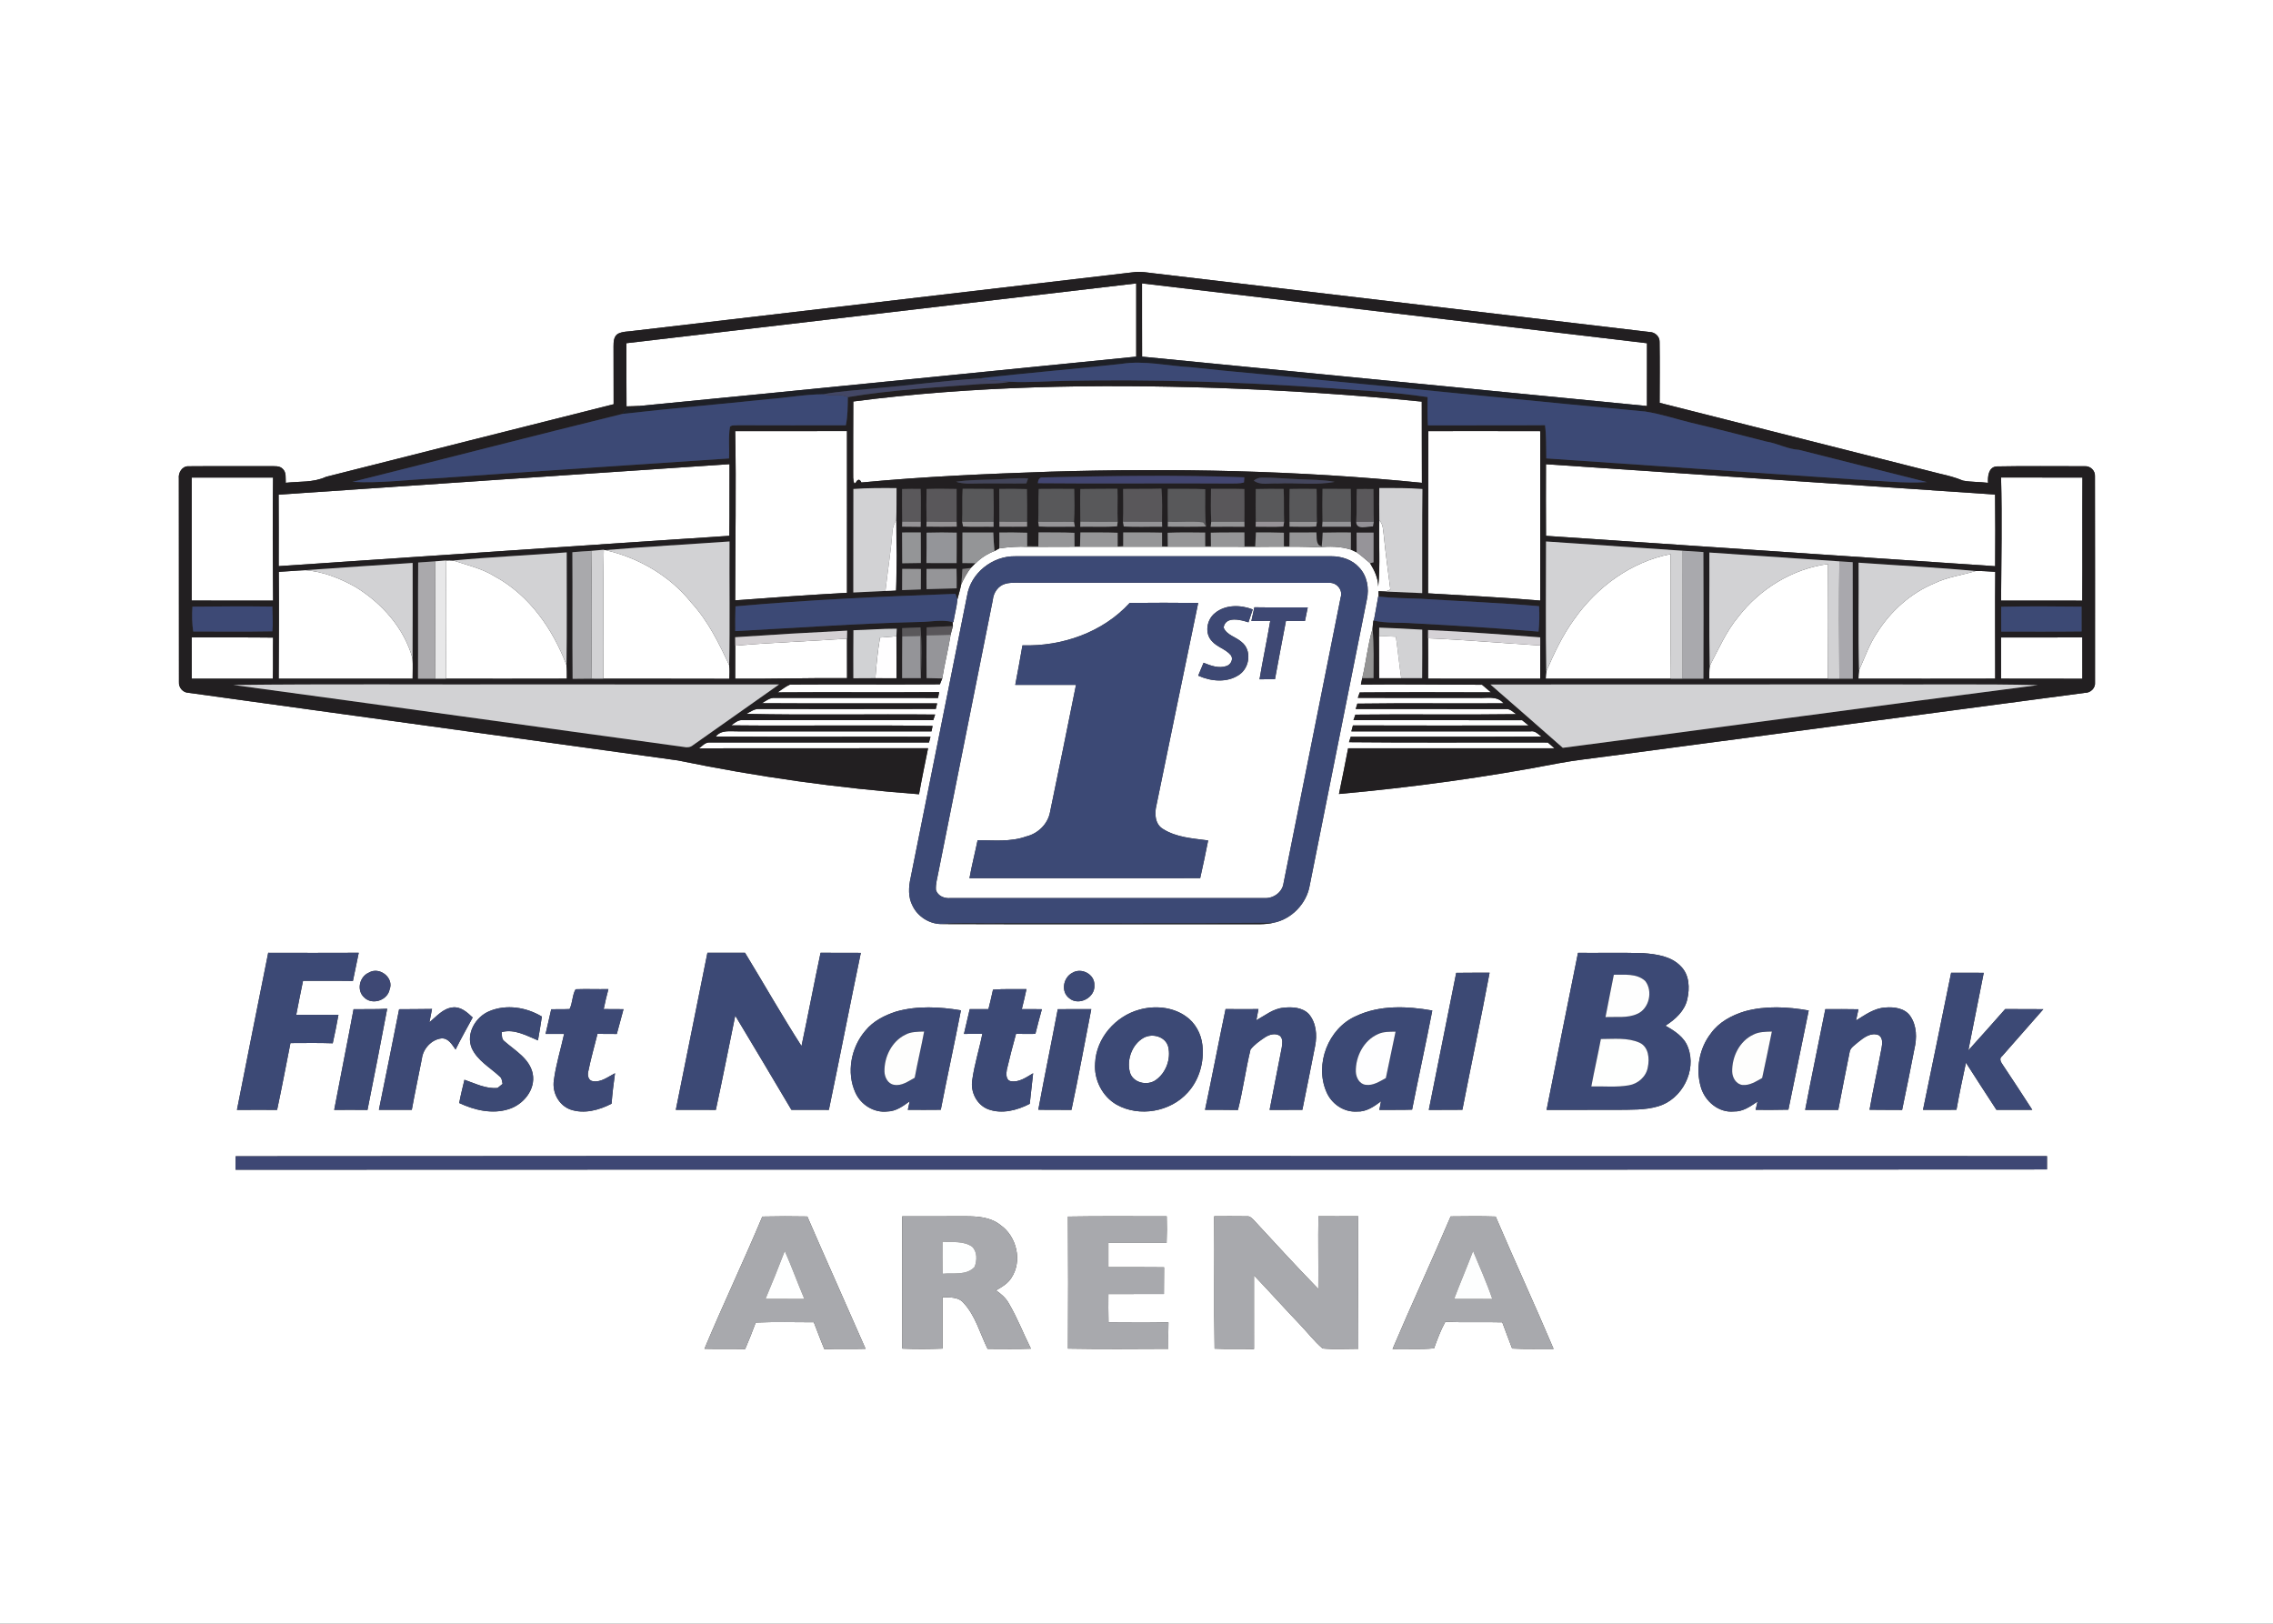<?xml version="1.0" encoding="UTF-8" ?>
<!DOCTYPE svg PUBLIC "-//W3C//DTD SVG 1.1//EN" "http://www.w3.org/Graphics/SVG/1.1/DTD/svg11.dtd">
<svg width="1050pt" height="750pt" viewBox="0 0 1050 750" version="1.1" xmlns="http://www.w3.org/2000/svg">
<rect x="0" y="0" width="1050" height="750" fill="#333333" stroke="none"/>
<g id="#ffffffff">
<path fill="#ffffff" opacity="1.00" d=" M 0.00 0.00 L 1050.00 0.00 L 1050.00 750.00 L 0.00 750.00 L 0.00 0.00 M 292.94 152.78 C 290.42 153.20 287.69 152.98 285.37 154.21 C 283.49 155.49 283.43 157.87 283.42 159.92 C 283.46 168.85 283.41 177.78 283.46 186.71 C 239.15 197.79 194.90 209.10 150.61 220.24 C 144.77 222.97 138.24 222.29 132.00 223.00 C 131.86 220.81 132.40 218.16 130.55 216.52 C 129.09 215.02 126.85 215.41 124.98 215.31 C 112.32 215.39 99.67 215.25 87.01 215.37 C 84.12 215.29 82.30 218.35 82.62 220.99 C 82.69 252.34 82.60 283.69 82.67 315.04 C 82.47 317.52 84.47 319.93 87.01 319.99 C 162.39 330.44 237.78 340.83 313.17 351.24 C 349.90 358.83 387.15 364.04 424.54 366.86 C 425.80 359.75 427.31 352.68 428.72 345.60 C 393.45 345.68 358.18 345.59 322.92 345.65 C 324.46 344.53 325.84 342.75 327.96 342.95 C 361.69 342.94 395.42 342.95 429.15 342.95 C 429.37 342.06 429.60 341.19 429.83 340.31 C 396.77 340.21 363.70 340.44 330.64 340.20 C 333.19 336.99 337.38 337.89 340.95 337.81 C 370.73 337.84 400.52 337.78 430.30 337.83 C 430.43 337.20 430.68 335.93 430.80 335.30 C 399.81 334.80 368.77 335.37 337.77 335.03 C 339.35 333.95 340.93 332.47 343.00 332.63 C 372.37 332.66 401.74 332.65 431.11 332.64 C 431.40 331.77 431.69 330.91 431.98 330.05 C 402.92 329.76 373.84 330.37 344.79 329.74 C 346.73 328.73 348.63 327.24 350.95 327.49 C 378.06 327.49 405.18 327.56 432.29 327.46 C 432.44 326.82 432.75 325.52 432.91 324.88 C 405.92 324.84 378.93 324.98 351.94 324.81 C 353.83 323.77 355.64 322.15 357.94 322.36 C 383.07 322.38 408.20 322.35 433.33 322.38 C 433.49 321.48 433.66 320.58 433.83 319.68 C 408.96 319.88 384.09 319.62 359.22 319.81 C 361.13 318.59 362.88 317.07 364.99 316.18 C 388.05 316.02 411.12 316.25 434.18 316.07 C 434.45 315.40 434.99 314.05 435.26 313.38 C 436.36 306.62 438.04 299.97 439.13 293.21 C 439.46 291.86 439.80 290.52 440.20 289.19 L 440.01 287.30 L 440.42 287.39 C 440.94 283.85 441.97 280.40 442.27 276.84 C 442.86 274.54 443.55 272.28 444.01 269.96 C 445.22 267.28 446.63 264.70 448.41 262.36 C 448.95 261.81 450.04 260.71 450.58 260.15 L 450.71 260.16 C 453.16 257.66 456.16 255.78 459.42 254.51 C 459.97 254.21 461.07 253.60 461.62 253.30 C 466.01 252.68 470.46 252.34 474.90 252.60 C 506.60 252.45 538.31 252.59 570.01 252.52 C 583.01 252.81 596.03 252.14 609.02 252.81 C 614.04 252.30 619.16 252.34 624.03 253.86 C 624.91 254.28 625.80 254.70 626.70 255.11 C 628.90 256.62 630.83 258.46 632.89 260.14 C 634.91 263.44 636.63 267.01 636.67 270.98 C 637.68 260.81 636.82 250.54 637.17 240.33 C 639.02 242.12 638.86 244.82 639.22 247.17 C 640.06 255.56 641.19 263.93 642.27 272.30 C 641.73 272.53 640.65 273.00 640.10 273.23 C 639.28 273.19 637.64 273.12 636.81 273.08 C 636.83 273.70 636.85 274.93 636.87 275.55 L 636.67 275.53 C 636.07 279.25 635.29 282.93 634.66 286.65 L 634.45 286.61 C 634.29 287.87 634.08 289.14 634.04 290.42 C 631.80 297.85 631.12 305.69 629.27 313.24 C 629.12 313.98 628.81 315.46 628.65 316.19 C 647.31 316.00 665.96 316.25 684.62 316.29 C 685.98 317.47 687.36 318.64 688.76 319.80 C 668.54 319.74 648.32 319.68 628.11 319.84 C 627.89 320.46 627.46 321.71 627.24 322.33 C 645.80 322.43 664.36 322.34 682.92 322.37 C 686.91 322.57 691.65 321.25 694.54 324.85 C 672.03 325.01 649.51 324.69 627.02 325.01 C 626.83 325.63 626.45 326.87 626.26 327.49 C 649.48 327.53 672.71 327.49 695.93 327.51 C 697.74 327.45 699.00 328.98 700.43 329.87 C 675.65 330.23 650.87 329.79 626.10 330.09 C 625.88 330.72 625.45 331.99 625.23 332.63 C 651.20 332.69 677.17 332.60 703.14 332.67 C 704.13 333.47 705.14 334.28 706.15 335.09 C 679.09 335.13 652.04 335.16 624.98 335.07 C 624.74 335.98 624.50 336.89 624.26 337.81 C 651.84 337.83 679.41 337.80 706.99 337.82 C 709.10 337.41 710.54 339.07 712.06 340.23 C 682.70 340.39 653.34 340.25 623.97 340.30 C 623.69 341.13 623.42 341.97 623.16 342.81 C 653.77 343.13 684.40 342.85 715.02 342.96 C 716.03 343.85 717.05 344.74 718.08 345.63 C 686.30 345.63 654.53 345.63 622.76 345.63 C 621.37 352.67 620.02 359.72 618.53 366.74 C 652.56 363.67 686.45 359.04 720.00 352.55 C 727.55 351.13 735.20 350.36 742.81 349.30 C 816.22 339.55 889.62 329.79 963.03 320.03 C 965.71 320.09 968.09 317.82 967.78 315.08 C 967.78 283.37 967.82 251.66 967.75 219.96 C 967.93 217.39 965.62 215.18 963.08 215.35 C 949.42 215.37 935.75 215.18 922.10 215.45 C 918.51 215.96 918.19 220.14 918.36 223.02 C 914.51 222.52 910.58 222.72 906.78 221.99 C 903.36 220.54 899.77 219.63 896.17 218.81 C 853.00 207.90 809.83 196.96 766.66 186.06 C 766.69 176.68 766.77 167.30 766.64 157.93 C 766.73 155.43 764.51 153.41 762.09 153.36 C 685.75 144.34 609.40 135.29 533.06 126.25 C 530.10 125.92 527.12 125.32 524.13 125.68 C 447.07 134.73 370.01 143.77 292.94 152.78 M 446.75 275.08 C 438.04 318.53 429.40 361.99 420.66 405.43 C 419.70 409.71 419.43 414.45 421.58 418.44 C 423.92 423.30 429.09 426.63 434.47 426.81 C 481.65 426.99 528.84 426.82 576.02 426.89 C 580.11 426.80 584.28 427.18 588.31 426.21 C 596.60 424.62 603.57 417.37 605.00 409.05 C 613.84 365.00 622.60 320.93 631.42 276.88 C 632.54 271.78 631.56 265.99 627.86 262.12 C 624.63 258.50 619.70 256.90 614.95 256.93 C 566.30 256.94 517.65 256.92 469.01 256.94 C 458.54 256.71 448.44 264.64 446.75 275.08 M 123.90 440.09 C 119.04 464.27 114.23 488.46 109.46 512.66 C 115.65 512.61 121.83 512.63 128.01 512.65 C 130.20 502.39 132.13 492.08 134.17 481.79 C 140.68 481.78 147.20 481.65 153.71 481.88 C 154.69 477.51 155.56 473.12 156.35 468.71 C 149.85 468.78 143.35 468.77 136.84 468.75 C 137.86 463.51 138.89 458.27 139.98 453.05 C 147.66 453.10 155.35 452.98 163.03 453.10 C 163.96 448.77 164.85 444.43 165.72 440.08 C 151.78 440.14 137.84 440.13 123.90 440.09 M 312.19 512.63 C 318.35 512.61 324.51 512.64 330.68 512.64 C 333.83 498.17 336.64 483.63 339.64 469.12 C 348.33 483.60 356.99 498.09 365.58 512.62 C 371.35 512.66 377.12 512.62 382.89 512.64 C 387.94 488.49 392.61 464.27 397.65 440.12 C 391.45 440.09 385.25 440.13 379.06 440.08 C 376.01 454.42 373.30 468.83 370.25 483.16 C 361.18 469.05 352.90 454.42 344.16 440.09 C 338.37 440.12 332.58 440.12 326.79 440.09 C 321.85 464.26 317.14 488.47 312.19 512.63 M 728.95 440.11 C 724.10 464.29 719.19 488.45 714.44 512.65 C 725.31 512.62 736.17 512.64 747.04 512.63 C 753.40 512.53 759.92 512.83 766.08 510.98 C 777.00 507.73 783.85 494.55 779.78 483.83 C 778.07 479.00 773.56 476.15 769.33 473.77 C 773.84 470.92 778.25 466.96 779.44 461.53 C 780.61 456.42 780.44 450.32 776.50 446.39 C 772.04 441.62 765.16 440.72 758.99 440.24 C 748.98 439.96 738.96 440.19 728.95 440.11 M 170.36 449.27 C 166.00 451.14 164.62 457.50 168.25 460.73 C 171.95 464.39 178.96 462.09 179.98 457.04 C 182.13 451.58 175.23 446.28 170.36 449.27 M 495.41 449.32 C 491.13 451.48 489.92 458.10 493.96 461.09 C 498.37 464.81 506.03 460.75 505.53 455.03 C 505.76 450.00 499.58 446.79 495.41 449.32 M 672.69 449.35 C 668.49 470.45 664.24 491.55 660.03 512.65 C 665.20 512.62 670.37 512.66 675.54 512.60 C 679.65 491.48 684.16 470.44 688.11 449.29 C 682.97 449.31 677.83 449.28 672.69 449.35 M 901.31 449.33 C 896.96 470.42 892.75 491.54 888.33 512.62 C 893.47 512.62 898.63 512.66 903.78 512.60 C 905.06 505.32 906.61 498.09 908.16 490.86 C 912.79 498.16 917.54 505.37 922.24 512.63 C 927.76 512.63 933.28 512.63 938.80 512.63 C 934.36 505.65 929.75 498.79 925.20 491.88 C 924.37 490.69 923.29 488.99 924.83 487.87 C 931.14 480.59 937.61 473.43 943.92 466.14 C 938.04 466.07 932.16 466.16 926.29 466.08 C 920.64 472.46 915.00 478.86 909.26 485.17 C 911.66 473.23 913.97 461.27 916.38 449.34 C 911.36 449.28 906.33 449.32 901.31 449.33 M 263.12 466.07 C 260.29 466.21 257.46 466.10 254.64 466.17 C 253.76 469.97 252.87 473.76 252.03 477.57 C 254.88 477.57 257.73 477.56 260.59 477.56 C 259.04 484.70 256.79 491.72 255.86 498.99 C 254.99 504.59 258.13 510.57 263.56 512.51 C 269.88 514.66 276.77 512.76 282.51 509.80 C 282.87 505.09 283.45 500.40 284.10 495.72 C 280.95 497.32 277.74 499.97 274.02 499.43 C 271.86 499.22 271.29 496.84 271.71 495.07 C 272.88 489.17 274.56 483.38 276.01 477.54 C 278.98 477.57 281.96 477.57 284.93 477.59 C 286.02 473.79 286.96 469.94 288.03 466.14 C 284.97 466.12 281.92 466.11 278.87 466.09 C 279.47 462.99 280.25 459.93 281.05 456.87 C 276.00 456.97 270.94 456.74 265.90 456.93 C 264.30 459.69 264.56 463.21 263.12 466.07 M 458.71 457.13 C 458.08 460.13 457.34 463.12 456.60 466.11 C 453.72 466.12 450.84 466.12 447.96 466.12 C 447.04 469.93 446.17 473.74 445.29 477.56 C 448.12 477.57 450.95 477.56 453.79 477.53 C 452.36 484.70 450.10 491.71 449.11 498.97 C 448.26 504.41 451.22 510.34 456.46 512.36 C 462.83 514.71 469.87 512.87 475.69 509.85 C 476.18 505.14 476.76 500.44 477.25 495.73 C 474.11 497.56 470.77 500.08 466.91 499.40 C 464.54 498.90 464.79 495.83 465.11 494.02 C 466.40 488.49 467.84 483.00 469.35 477.53 C 472.32 477.58 475.31 477.58 478.29 477.55 C 479.23 473.74 480.24 469.94 481.29 466.16 C 478.20 466.10 475.11 466.09 472.02 466.11 C 472.78 463.04 473.53 459.98 474.17 456.88 C 469.02 456.95 463.85 456.69 458.71 457.13 M 198.37 472.19 C 198.76 470.13 199.16 468.08 199.57 466.04 C 194.50 466.13 189.44 466.11 184.37 466.16 C 181.36 481.67 178.14 497.13 175.03 512.62 C 180.10 512.63 185.16 512.65 190.23 512.62 C 191.67 504.71 193.35 496.86 194.89 488.97 C 195.44 484.39 199.37 480.08 204.03 479.63 C 207.21 479.51 208.84 482.56 210.45 484.78 C 212.93 479.76 215.69 474.89 218.35 469.98 C 215.84 467.59 212.88 464.89 209.12 465.32 C 204.64 465.78 201.64 469.50 198.37 472.19 M 226.04 467.06 C 219.67 469.70 215.11 477.46 217.94 484.18 C 220.57 489.91 226.36 493.06 230.80 497.20 C 231.89 498.01 231.89 499.42 232.17 500.64 C 231.59 501.11 230.44 502.05 229.86 502.52 C 224.42 503.04 219.53 500.43 214.55 498.74 C 213.71 502.31 212.79 505.87 212.13 509.48 C 219.12 512.78 227.37 514.74 234.95 512.33 C 241.73 510.25 247.49 503.33 246.10 495.98 C 244.67 488.97 237.94 485.28 232.99 480.92 C 231.64 479.94 231.88 478.15 231.76 476.72 C 237.63 475.14 243.24 478.39 248.51 480.55 C 249.17 476.89 249.76 473.22 250.32 469.55 C 243.13 465.23 233.92 463.75 226.04 467.06 M 414.03 467.21 C 408.70 468.93 403.42 471.57 399.82 475.99 C 393.14 483.67 390.87 495.41 395.19 504.78 C 397.74 510.34 403.76 514.11 409.93 513.39 C 413.90 513.32 417.18 510.92 420.23 508.67 C 420.02 509.66 419.59 511.63 419.37 512.62 C 424.44 512.65 429.51 512.66 434.59 512.60 C 437.56 497.26 440.94 482.00 443.89 466.66 C 434.03 465.04 423.75 464.47 414.03 467.21 M 580.36 471.25 C 580.67 469.52 581.00 467.80 581.34 466.09 C 576.27 466.16 571.21 466.12 566.15 466.08 C 562.90 481.58 559.95 497.13 556.66 512.61 C 561.72 512.66 566.79 512.59 571.86 512.70 C 574.21 503.48 575.42 494.01 577.67 484.78 C 579.46 482.49 581.90 480.79 584.30 479.18 C 586.31 477.83 589.25 476.96 591.38 478.55 C 592.75 479.99 592.35 482.16 592.09 483.94 C 590.27 493.51 588.29 503.06 586.49 512.65 C 591.53 512.66 596.57 512.62 601.62 512.63 C 603.57 502.80 605.62 492.98 607.51 483.14 C 608.51 478.12 608.04 472.43 604.63 468.40 C 601.66 465.28 596.89 465.00 592.88 465.47 C 588.13 465.88 584.38 469.04 580.36 471.25 M 626.34 469.36 C 613.59 474.97 607.20 491.57 612.72 504.30 C 615.03 509.87 620.80 513.84 626.91 513.42 C 631.16 513.60 634.74 511.11 637.96 508.67 C 637.76 509.66 637.37 511.66 637.18 512.65 C 642.22 512.57 647.26 512.74 652.31 512.54 C 655.33 497.26 658.69 482.04 661.64 466.75 C 649.96 464.70 637.30 464.14 626.34 469.36 M 805.98 467.12 C 799.95 468.95 794.03 472.11 790.31 477.35 C 784.92 484.26 783.24 493.84 785.72 502.21 C 787.62 508.71 793.94 514.10 800.96 513.39 C 805.14 513.51 808.60 511.04 811.88 508.80 C 811.57 510.07 811.29 511.35 811.01 512.63 C 816.05 512.66 821.09 512.68 826.14 512.55 C 829.25 497.27 832.42 482.01 835.53 466.74 C 825.79 465.02 815.61 464.46 805.98 467.12 M 857.38 471.36 C 857.75 469.63 858.12 467.91 858.50 466.18 C 853.39 466.07 848.30 466.10 843.20 466.13 C 840.15 481.64 836.84 497.10 833.89 512.64 C 838.98 512.63 844.08 512.63 849.18 512.64 C 850.84 503.81 852.64 495.01 854.38 486.20 C 854.61 483.86 856.93 482.72 858.47 481.27 C 861.06 479.18 864.35 476.71 867.86 478.13 C 869.82 479.36 869.56 481.95 869.21 483.93 C 867.44 493.50 865.29 502.99 863.63 512.59 C 868.64 512.67 873.65 512.62 878.67 512.67 C 880.60 503.30 882.56 493.94 884.34 484.54 C 885.54 479.48 885.50 473.81 882.48 469.38 C 879.99 465.65 874.97 465.02 870.87 465.37 C 865.77 465.68 861.56 468.77 857.38 471.36 M 163.33 466.14 C 160.46 481.67 157.29 497.14 154.38 512.66 C 159.50 512.64 164.63 512.59 169.76 512.67 C 172.87 497.11 175.93 481.54 178.86 465.94 C 173.69 466.24 168.51 466.07 163.33 466.14 M 488.63 466.15 C 485.70 481.64 482.51 497.07 479.64 512.57 C 484.75 512.70 489.85 512.58 494.96 512.65 C 498.26 497.19 501.09 481.63 504.11 466.12 C 498.95 466.13 493.79 466.07 488.63 466.15 M 526.26 466.37 C 515.29 469.38 506.40 479.49 505.89 491.01 C 505.25 498.60 509.15 506.42 515.79 510.23 C 526.31 516.13 540.67 513.58 548.68 504.62 C 553.99 498.83 556.29 490.61 555.46 482.87 C 554.93 477.50 552.10 472.29 547.58 469.27 C 541.42 465.05 533.33 464.37 526.26 466.37 M 108.85 534.07 C 108.85 536.14 108.84 538.21 108.82 540.29 C 387.74 540.13 666.67 540.39 945.59 540.16 C 945.57 538.11 945.58 536.06 945.60 534.02 C 885.76 533.93 825.91 534.01 766.06 533.98 C 546.99 534.04 327.92 533.86 108.85 534.07 M 352.16 561.93 C 343.58 582.42 334.00 602.50 325.43 622.99 C 331.69 623.15 337.95 622.99 344.22 623.11 C 345.97 619.08 347.56 614.98 349.10 610.87 C 358.04 610.51 367.00 610.73 375.95 610.75 C 377.59 614.88 379.07 619.09 380.82 623.18 C 387.15 622.91 393.49 623.18 399.83 622.99 C 390.92 602.60 381.76 582.31 372.93 561.90 C 366.00 561.77 359.08 561.77 352.16 561.93 M 416.78 561.81 C 416.84 582.18 416.76 602.55 416.82 622.92 C 422.99 623.16 429.18 623.12 435.36 622.91 C 435.37 615.00 435.37 607.09 435.37 599.18 C 438.74 599.29 442.81 598.94 445.18 601.88 C 450.67 607.81 452.71 615.93 456.22 623.03 C 462.88 623.01 469.55 623.20 476.21 622.94 C 472.73 615.98 469.95 608.67 465.98 601.97 C 464.60 599.46 462.40 597.60 460.08 596.02 C 462.75 594.50 465.55 592.89 467.21 590.20 C 472.36 582.46 469.67 571.07 462.15 565.86 C 457.63 562.16 451.54 561.78 445.96 561.80 C 436.23 561.86 426.50 561.77 416.78 561.81 M 493.34 561.94 C 493.47 582.26 493.45 602.58 493.35 622.91 C 508.79 623.20 524.25 623.04 539.70 622.99 C 539.67 618.93 539.65 614.87 539.76 610.81 C 530.53 610.58 521.30 610.72 512.07 610.74 C 511.97 606.39 511.98 602.05 512.02 597.72 C 520.56 597.67 529.11 597.73 537.66 597.68 C 537.67 593.57 537.67 589.47 537.73 585.37 C 529.16 585.25 520.59 585.35 512.02 585.30 C 511.99 581.57 511.99 577.83 512.02 574.10 C 520.98 574.11 529.94 574.12 538.90 574.11 C 539.04 570.01 539.07 565.91 538.95 561.82 C 523.75 561.89 508.54 561.66 493.34 561.94 M 560.90 561.79 C 561.09 582.17 560.72 602.56 561.08 622.93 C 567.14 623.20 573.21 622.97 579.28 623.12 C 579.30 611.77 579.29 600.43 579.27 589.08 C 586.40 596.53 593.25 604.23 600.38 611.67 C 603.94 615.37 607.07 619.52 610.98 622.86 C 616.46 623.32 621.98 622.98 627.48 622.99 C 627.37 602.59 627.43 582.18 627.44 561.78 C 621.30 561.87 615.17 561.76 609.03 561.80 C 608.87 572.98 609.08 584.17 608.98 595.36 C 598.89 584.98 589.10 574.31 579.29 563.68 C 578.38 562.81 577.43 561.62 576.03 561.82 C 570.98 561.73 565.94 561.80 560.90 561.79 M 670.13 561.87 C 661.41 582.38 651.98 602.58 643.29 623.10 C 649.67 622.88 656.07 623.40 662.44 622.79 C 663.96 618.63 665.49 614.45 667.64 610.56 C 676.41 610.90 685.20 610.55 693.98 610.78 C 695.43 614.83 697.04 618.83 698.53 622.88 C 704.90 623.22 711.28 623.00 717.66 623.05 C 708.98 602.58 699.64 582.38 690.91 561.93 C 683.98 561.69 677.05 561.82 670.13 561.87 Z" />
<path fill="#ffffff" opacity="1.00" d=" M 289.38 158.52 C 367.88 149.31 446.37 140.08 524.87 130.91 C 524.88 142.18 524.86 153.46 524.87 164.73 C 448.45 172.33 372.04 180.06 295.61 187.48 C 293.54 187.60 291.48 187.65 289.42 187.70 C 289.33 177.98 289.39 168.25 289.38 158.52 Z" />
<path fill="#ffffff" opacity="1.00" d=" M 527.55 130.90 C 605.31 140.08 683.06 149.29 760.82 158.53 C 760.79 168.20 760.82 177.87 760.80 187.54 C 760.35 187.49 759.45 187.41 759.00 187.36 C 681.86 179.84 604.72 172.30 527.58 164.73 C 527.52 153.45 527.58 142.18 527.55 130.90 Z" />
<path fill="#ffffff" opacity="1.00" d=" M 394.17 185.44 C 449.79 178.22 506.04 177.37 562.03 179.18 C 593.67 180.30 625.28 182.32 656.78 185.50 C 656.85 198.00 656.76 210.50 656.84 223.01 C 599.77 217.26 542.31 216.16 485.01 217.87 C 455.95 218.86 426.87 220.11 397.92 222.86 C 397.07 220.98 396.14 221.40 395.30 222.97 L 394.69 223.34 C 393.91 221.66 394.16 219.79 394.11 218.01 C 394.17 207.15 394.06 196.29 394.17 185.44 Z" />
<path fill="#ffffff" opacity="1.00" d=" M 339.62 199.13 C 356.83 199.11 374.05 199.13 391.26 199.12 C 391.22 224.02 391.32 248.91 391.26 273.81 C 374.03 274.78 356.81 275.98 339.61 277.30 C 339.62 251.24 340.15 225.18 339.62 199.13 Z" />
<path fill="#ffffff" opacity="1.00" d=" M 659.82 199.13 C 677.06 199.12 694.29 199.09 711.53 199.15 C 711.46 225.23 711.56 251.31 711.48 277.40 C 694.24 275.90 676.95 275.11 659.68 274.06 C 659.66 249.09 659.80 224.11 659.82 199.13 Z" />
<path fill="#ffffff" opacity="1.00" d=" M 128.71 228.48 C 198.14 223.73 267.57 219.05 337.01 214.39 C 336.94 225.42 337.08 236.46 336.93 247.49 C 267.53 252.04 198.14 256.89 128.74 261.50 C 128.75 250.49 128.79 239.48 128.71 228.48 Z" />
<path fill="#ffffff" opacity="1.00" d=" M 714.15 214.42 C 783.31 219.06 852.46 223.79 921.62 228.43 C 921.76 239.46 921.71 250.49 921.65 261.53 C 852.49 256.82 783.32 252.14 714.16 247.50 C 714.11 236.47 714.10 225.44 714.15 214.42 Z" />
<path fill="#ffffff" opacity="1.00" d=" M 88.53 220.58 C 101.07 220.56 113.60 220.55 126.14 220.58 C 125.87 239.53 126.02 258.48 126.16 277.43 C 113.62 277.42 101.07 277.46 88.53 277.39 C 88.57 258.46 88.56 239.52 88.53 220.58 Z" />
<path fill="#ffffff" opacity="1.00" d=" M 924.38 277.42 C 924.49 258.47 924.90 239.51 924.38 220.55 C 936.91 220.59 949.44 220.54 961.97 220.59 C 961.86 239.54 962.01 258.49 961.90 277.44 C 949.39 277.42 936.88 277.44 924.38 277.42 Z" />
<path fill="#ffffff" opacity="1.00" d=" M 278.92 253.91 L 279.66 254.10 C 295.07 257.61 309.53 266.01 319.42 278.44 C 327.07 286.79 332.10 297.07 336.84 307.24 C 337.13 309.32 336.97 311.44 336.93 313.54 C 317.52 313.44 298.12 313.55 278.71 313.49 C 278.90 293.63 278.51 273.76 278.92 253.91 Z" />
<path fill="#ffffff" opacity="1.00" d=" M 727.13 286.13 C 737.65 271.12 753.54 259.45 771.72 255.94 C 771.83 275.13 771.64 294.31 771.84 313.49 C 752.57 313.50 733.31 313.52 714.04 313.48 C 714.08 312.36 714.16 311.26 714.29 310.16 C 717.88 301.81 721.77 293.52 727.13 286.13 Z" />
<path fill="#ffffff" opacity="1.00" d=" M 205.94 258.87 C 207.08 258.82 208.22 258.83 209.36 258.90 C 215.92 261.06 222.79 262.61 228.71 266.33 C 244.58 274.97 255.39 290.62 261.69 307.21 C 261.91 309.29 261.83 311.38 261.86 313.47 C 243.24 313.53 224.62 313.50 205.99 313.49 C 206.13 295.28 206.18 277.07 205.94 258.87 Z" />
<path fill="#ffffff" opacity="1.00" d=" M 802.97 284.95 C 812.99 271.94 828.09 262.70 844.44 260.52 C 844.48 278.18 844.54 295.84 844.41 313.50 C 826.13 313.50 807.86 313.51 789.59 313.49 C 789.63 311.52 789.54 309.55 789.78 307.60 C 793.85 299.87 797.36 291.74 802.97 284.95 Z" />
<path fill="#ffffff" opacity="1.00" d=" M 128.78 264.13 C 132.82 263.94 136.85 263.52 140.90 263.37 C 149.06 263.92 156.85 267.05 163.95 270.96 C 176.26 278.43 186.77 290.12 190.58 304.21 C 190.75 307.30 190.60 310.40 190.61 313.50 C 169.98 313.50 149.36 313.51 128.74 313.49 C 128.81 297.03 128.93 280.59 128.78 264.13 Z" />
<path fill="#ffffff" opacity="1.00" d=" M 912.68 263.76 C 915.68 263.62 918.69 264.01 921.70 264.12 C 921.54 280.57 921.70 297.02 921.67 313.47 C 900.61 313.53 879.56 313.50 858.50 313.48 C 858.53 312.18 858.61 310.88 858.76 309.59 C 861.46 303.74 863.50 297.54 867.16 292.18 C 873.47 282.21 882.68 273.95 893.62 269.41 C 899.64 266.51 906.33 265.67 912.68 263.76 Z" />
<path fill="#ffffff" opacity="1.00" d=" M 464.45 269.64 C 465.93 269.22 467.48 269.17 469.02 269.15 C 517.37 269.25 565.72 269.09 614.07 269.23 C 617.50 269.00 620.44 272.56 619.32 275.89 C 610.52 319.91 601.77 363.95 592.92 407.96 C 592.37 412.17 588.16 415.11 584.04 414.81 C 535.70 414.81 487.37 414.79 439.03 414.82 C 436.28 415.08 433.15 413.86 432.34 411.00 C 432.16 408.24 433.01 405.54 433.49 402.86 C 441.89 360.95 450.24 319.04 458.62 277.13 C 458.94 273.74 461.07 270.57 464.45 269.64 M 521.85 278.49 C 509.40 292.14 490.54 298.64 472.32 298.08 C 471.29 304.18 470.13 310.26 468.99 316.35 C 478.34 316.37 487.69 316.37 497.05 316.35 C 493.17 335.95 489.09 355.51 485.06 375.08 C 484.05 380.64 479.44 385.09 474.01 386.36 C 466.81 388.96 459.09 388.09 451.60 388.07 C 450.41 393.94 448.89 399.74 447.84 405.65 C 483.37 405.60 518.89 405.66 554.42 405.62 C 555.69 399.82 556.99 394.03 558.10 388.20 C 551.01 387.24 543.41 386.84 537.23 382.89 C 533.50 380.66 533.27 375.80 534.20 372.01 C 540.64 340.84 546.99 309.65 553.50 278.50 C 542.95 278.37 532.40 278.39 521.85 278.49 M 561.20 283.22 C 557.44 286.20 556.37 292.51 559.81 296.11 C 562.18 298.88 566.06 299.74 568.43 302.47 C 570.00 304.21 568.65 306.95 566.63 307.62 C 563.06 308.88 559.30 307.48 555.98 306.13 C 555.16 308.11 554.33 310.09 553.51 312.08 C 559.40 314.78 566.96 315.49 572.51 311.61 C 577.32 308.33 578.36 300.26 573.53 296.53 C 570.92 294.14 566.60 293.38 565.23 289.84 C 566.15 284.44 573.07 286.26 576.72 287.44 C 577.35 285.44 578.03 283.47 578.70 281.49 C 573.08 279.31 566.02 279.18 561.20 283.22 M 578.07 286.83 C 580.97 286.83 583.87 286.82 586.78 286.77 C 585.26 295.79 583.36 304.74 581.83 313.76 C 584.20 313.77 586.58 313.76 588.96 313.74 C 590.64 304.75 592.29 295.76 594.04 286.79 C 596.96 286.80 599.89 286.79 602.82 286.82 C 603.25 284.73 603.69 282.64 604.11 280.56 C 595.89 280.53 587.67 280.63 579.45 280.50 C 578.96 282.61 578.51 284.72 578.07 286.83 Z" />
<path fill="#ffffff" opacity="1.00" d=" M 88.54 294.43 C 101.08 294.50 113.62 294.34 126.15 294.51 C 126.05 300.84 126.22 307.17 126.04 313.50 C 113.54 313.47 101.05 313.51 88.55 313.49 C 88.56 307.13 88.55 300.78 88.54 294.43 Z" />
<path fill="#ffffff" opacity="1.00" d=" M 924.38 294.46 C 936.89 294.41 949.41 294.48 961.92 294.42 C 961.96 300.78 961.93 307.15 961.93 313.51 C 949.41 313.43 936.89 313.56 924.37 313.47 C 924.38 307.14 924.36 300.80 924.38 294.46 Z" />
<path fill="#ffffff" opacity="1.00" d=" M 339.64 298.23 C 356.82 296.75 374.07 296.22 391.27 294.98 C 391.29 301.06 391.26 307.15 391.29 313.23 C 374.06 313.09 356.84 313.63 339.61 313.48 C 339.62 308.39 339.60 303.31 339.64 298.23 Z" />
<path fill="#ffffff" opacity="1.00" d=" M 659.67 294.81 C 676.98 295.51 694.23 297.11 711.51 298.14 C 711.50 303.26 711.52 308.38 711.48 313.50 C 694.22 313.46 676.95 313.53 659.69 313.47 C 659.72 307.25 659.73 301.03 659.67 294.81 Z" />
<path fill="#ffffff" opacity="1.00" d=" M 528.37 479.32 C 532.40 477.15 538.44 478.78 539.66 483.53 C 540.97 489.08 538.67 495.46 534.01 498.79 C 530.04 501.77 523.10 500.17 521.89 495.04 C 520.44 489.28 523.05 482.24 528.37 479.32 Z" />
</g>
<g id="#221f21ff">
<path fill="#221f21" opacity="1.00" d=" M 292.94 152.78 C 370.01 143.77 447.07 134.73 524.13 125.68 C 527.12 125.32 530.10 125.92 533.06 126.25 C 609.40 135.29 685.75 144.34 762.09 153.36 C 764.51 153.41 766.73 155.43 766.64 157.93 C 766.77 167.30 766.69 176.68 766.66 186.06 C 809.83 196.96 853.00 207.90 896.17 218.81 C 899.77 219.63 903.36 220.54 906.78 221.99 C 910.58 222.72 914.51 222.52 918.36 223.02 C 918.19 220.14 918.51 215.96 922.10 215.45 C 935.75 215.18 949.42 215.37 963.08 215.35 C 965.62 215.18 967.93 217.39 967.75 219.96 C 967.82 251.66 967.78 283.37 967.78 315.08 C 968.09 317.82 965.71 320.09 963.03 320.03 C 889.62 329.79 816.22 339.55 742.81 349.30 C 735.20 350.36 727.55 351.13 720.00 352.55 C 686.45 359.04 652.56 363.67 618.53 366.74 C 620.02 359.72 621.37 352.67 622.76 345.63 C 654.53 345.63 686.30 345.63 718.08 345.63 C 717.05 344.74 716.03 343.85 715.02 342.96 C 684.40 342.85 653.77 343.13 623.16 342.81 C 623.42 341.97 623.69 341.13 623.97 340.30 C 653.34 340.25 682.70 340.39 712.06 340.23 C 710.54 339.07 709.10 337.41 706.99 337.82 C 679.41 337.80 651.84 337.83 624.26 337.81 C 624.50 336.89 624.74 335.98 624.98 335.07 C 652.04 335.16 679.09 335.13 706.15 335.09 C 705.14 334.28 704.13 333.47 703.14 332.67 C 677.17 332.60 651.20 332.69 625.23 332.63 C 625.45 331.99 625.88 330.72 626.10 330.09 C 650.87 329.79 675.65 330.23 700.43 329.87 C 699.00 328.98 697.74 327.45 695.93 327.51 C 672.71 327.49 649.48 327.53 626.26 327.49 C 626.45 326.87 626.83 325.63 627.02 325.01 C 649.51 324.69 672.03 325.01 694.54 324.85 C 691.65 321.25 686.91 322.57 682.92 322.37 C 664.36 322.34 645.80 322.43 627.24 322.33 C 627.46 321.71 627.89 320.46 628.11 319.84 C 648.32 319.68 668.54 319.74 688.76 319.80 C 687.36 318.64 685.98 317.47 684.62 316.29 C 665.96 316.25 647.31 316.00 628.65 316.19 C 628.81 315.46 629.12 313.98 629.27 313.24 C 631.01 313.23 632.75 313.22 634.50 313.21 C 634.50 305.61 634.76 298.00 634.04 290.42 C 634.08 289.14 634.29 287.87 634.45 286.61 L 634.66 286.65 C 640.68 288.01 646.88 287.42 652.99 287.91 C 672.25 288.92 691.51 290.11 710.73 291.74 C 711.12 287.83 711.20 283.90 710.96 279.99 C 692.68 278.40 674.35 277.71 656.04 276.55 C 649.64 276.30 643.23 276.29 636.87 275.55 C 636.85 274.93 636.83 273.70 636.81 273.08 C 637.64 273.12 639.28 273.19 640.10 273.23 C 645.73 273.46 651.35 273.70 656.98 273.96 C 657.05 257.93 656.88 241.90 657.08 225.87 C 650.45 225.34 643.80 225.42 637.15 225.43 C 637.11 230.40 637.12 235.37 637.17 240.33 C 636.82 250.54 637.68 260.81 636.67 270.98 C 636.63 267.01 634.91 263.44 632.89 260.14 C 633.29 260.04 634.10 259.84 634.51 259.75 C 634.59 255.17 634.44 250.59 634.52 246.01 C 631.89 245.99 629.27 245.99 626.66 246.01 C 626.67 249.04 626.67 252.08 626.70 255.11 C 625.80 254.70 624.91 254.28 624.03 253.86 C 624.04 251.22 624.05 248.58 624.04 245.94 C 619.70 245.91 615.35 245.93 611.01 246.02 C 610.91 248.16 610.83 250.32 610.55 252.45 C 610.21 252.28 609.53 251.93 609.19 251.75 C 607.89 250.09 608.33 247.88 608.10 245.93 C 603.97 245.92 599.84 245.93 595.71 245.96 C 595.69 248.11 595.65 250.25 595.63 252.40 C 595.00 252.39 593.72 252.38 593.09 252.37 C 593.08 250.26 593.07 248.16 593.08 246.06 C 588.77 245.91 584.47 245.90 580.17 245.91 C 580.05 248.07 579.94 250.23 579.84 252.40 C 578.18 252.39 576.53 252.38 574.88 252.38 C 574.87 250.22 574.86 248.07 574.85 245.92 C 569.67 245.97 564.50 245.88 559.32 246.05 C 559.34 248.15 559.36 250.25 559.39 252.35 C 558.73 252.35 557.40 252.35 556.74 252.36 C 556.73 250.23 556.73 248.11 556.72 245.99 C 550.94 245.90 545.16 245.84 539.39 246.08 C 539.40 248.20 539.42 250.31 539.45 252.43 C 538.79 252.42 537.47 252.39 536.81 252.38 C 536.80 250.25 536.80 248.14 536.80 246.02 C 530.82 245.87 524.84 245.94 518.86 245.92 C 518.85 248.03 518.85 250.15 518.85 252.27 C 518.21 252.32 516.94 252.41 516.31 252.46 C 516.29 250.33 516.29 248.20 516.29 246.07 C 510.56 245.84 504.82 245.97 499.08 245.92 C 499.01 248.08 498.95 250.23 498.90 252.39 C 498.27 252.41 497.00 252.44 496.37 252.45 C 496.35 250.33 496.34 248.21 496.33 246.10 C 490.80 245.84 485.27 245.94 479.74 245.90 C 479.71 248.06 479.68 250.22 479.66 252.38 C 477.94 252.36 476.22 252.34 474.50 252.33 C 474.50 250.23 474.50 248.14 474.51 246.06 C 470.22 245.91 465.92 245.90 461.63 245.95 C 461.64 248.40 461.68 250.85 461.62 253.30 C 461.07 253.60 459.97 254.21 459.42 254.51 C 459.11 251.67 458.95 248.80 458.86 245.94 C 454.10 245.93 449.34 245.90 444.59 245.94 C 444.54 250.65 444.53 255.36 444.56 260.08 C 446.56 260.10 448.57 260.12 450.58 260.15 C 450.04 260.71 448.95 261.81 448.41 262.36 C 447.13 262.55 445.85 262.68 444.58 262.82 C 444.45 265.20 444.34 267.59 444.01 269.96 C 443.55 272.28 442.86 274.54 442.27 276.84 C 442.05 276.20 441.60 274.93 441.37 274.30 C 407.47 275.53 373.54 277.03 339.75 280.08 C 339.63 283.89 339.59 287.70 339.64 291.52 C 367.84 290.02 396.03 287.97 424.28 287.30 C 429.52 287.33 434.83 286.03 440.01 287.30 L 440.20 289.19 C 436.15 289.37 432.10 289.53 428.06 289.78 C 428.05 290.70 428.03 292.55 428.02 293.48 C 427.95 300.06 427.97 306.64 428.03 313.22 C 430.44 313.25 432.85 313.30 435.26 313.38 C 434.99 314.05 434.45 315.40 434.18 316.07 C 411.12 316.25 388.05 316.02 364.99 316.18 C 362.88 317.07 361.13 318.59 359.22 319.81 C 384.09 319.62 408.96 319.88 433.83 319.68 C 433.66 320.58 433.49 321.48 433.33 322.38 C 408.20 322.35 383.07 322.38 357.94 322.36 C 355.64 322.15 353.83 323.77 351.94 324.81 C 378.93 324.98 405.92 324.84 432.91 324.88 C 432.75 325.52 432.44 326.82 432.29 327.46 C 405.18 327.56 378.06 327.49 350.95 327.49 C 348.63 327.24 346.73 328.73 344.79 329.74 C 373.84 330.37 402.92 329.76 431.98 330.05 C 431.69 330.91 431.40 331.77 431.11 332.64 C 401.74 332.65 372.37 332.66 343.00 332.63 C 340.93 332.47 339.35 333.95 337.77 335.03 C 368.77 335.37 399.81 334.80 430.80 335.30 C 430.68 335.93 430.43 337.20 430.30 337.83 C 400.52 337.78 370.73 337.84 340.95 337.81 C 337.38 337.89 333.19 336.99 330.64 340.20 C 363.70 340.44 396.77 340.21 429.83 340.31 C 429.60 341.19 429.37 342.06 429.15 342.95 C 395.42 342.95 361.69 342.94 327.96 342.95 C 325.84 342.75 324.46 344.53 322.92 345.65 C 358.18 345.59 393.45 345.68 428.72 345.60 C 427.31 352.68 425.80 359.75 424.54 366.86 C 387.15 364.04 349.90 358.83 313.17 351.24 C 237.78 340.83 162.39 330.44 87.01 319.99 C 84.47 319.93 82.47 317.52 82.67 315.04 C 82.60 283.69 82.69 252.34 82.62 220.99 C 82.30 218.35 84.12 215.29 87.01 215.37 C 99.67 215.25 112.32 215.39 124.98 215.31 C 126.85 215.41 129.09 215.02 130.55 216.52 C 132.40 218.16 131.86 220.81 132.00 223.00 C 138.24 222.29 144.77 222.97 150.61 220.24 C 194.90 209.10 239.15 197.79 283.46 186.71 C 283.41 177.78 283.46 168.85 283.42 159.92 C 283.43 157.87 283.49 155.49 285.37 154.21 C 287.69 152.98 290.42 153.20 292.94 152.78 M 289.38 158.52 C 289.39 168.25 289.33 177.98 289.42 187.70 C 291.48 187.65 293.54 187.60 295.61 187.48 C 293.29 189.62 288.63 187.80 287.61 191.17 C 245.96 201.43 204.42 212.18 162.80 222.58 C 175.56 223.28 188.29 221.56 201.02 220.95 C 246.27 217.72 291.54 214.83 336.79 211.76 C 337.01 206.89 336.39 201.96 337.20 197.13 C 338.17 196.14 339.75 196.61 340.99 196.42 C 357.57 196.48 374.15 196.47 390.73 196.44 C 391.63 192.16 391.59 187.78 391.66 183.43 C 411.93 180.06 432.48 178.94 452.94 177.38 C 457.44 177.13 461.99 177.29 466.42 176.33 C 475.30 176.78 484.20 176.01 493.08 175.89 C 532.08 175.21 571.11 176.32 610.01 179.01 C 626.51 180.19 643.09 180.93 659.47 183.41 C 659.40 187.77 659.39 192.13 659.60 196.48 C 677.64 196.40 695.67 196.53 713.71 196.40 C 714.36 201.49 714.19 206.62 714.30 211.74 C 761.82 215.06 809.36 218.16 856.88 221.46 C 867.96 221.95 879.03 223.38 890.14 222.67 C 870.42 217.78 850.75 212.73 831.04 207.78 C 825.76 207.50 821.13 204.77 815.96 203.96 C 804.31 200.94 792.64 197.97 780.93 195.19 C 773.98 193.47 767.14 191.20 760.06 190.08 C 759.80 189.40 759.27 188.04 759.00 187.36 C 759.45 187.41 760.35 187.49 760.80 187.54 C 760.82 177.87 760.79 168.20 760.82 158.53 C 683.06 149.29 605.31 140.08 527.55 130.90 C 527.58 142.18 527.52 153.45 527.58 164.73 C 526.67 164.66 525.76 164.66 524.87 164.73 C 524.86 153.46 524.88 142.18 524.87 130.91 C 446.37 140.08 367.88 149.31 289.38 158.52 M 394.17 185.44 C 394.06 196.29 394.17 207.15 394.11 218.01 C 394.16 219.79 393.91 221.66 394.69 223.34 L 395.30 222.97 C 396.14 221.40 397.07 220.98 397.92 222.86 C 426.87 220.11 455.95 218.86 485.01 217.87 C 542.31 216.16 599.77 217.26 656.84 223.01 C 656.76 210.50 656.85 198.00 656.78 185.50 C 625.28 182.32 593.67 180.30 562.03 179.18 C 506.04 177.37 449.79 178.22 394.17 185.44 M 339.62 199.13 C 340.15 225.18 339.62 251.24 339.61 277.30 C 356.81 275.98 374.03 274.78 391.26 273.81 C 391.32 248.91 391.22 224.02 391.26 199.12 C 374.05 199.13 356.83 199.11 339.62 199.13 M 659.82 199.13 C 659.80 224.11 659.66 249.09 659.68 274.06 C 676.95 275.11 694.24 275.90 711.48 277.40 C 711.56 251.31 711.46 225.23 711.53 199.15 C 694.29 199.09 677.06 199.12 659.82 199.13 M 128.71 228.48 C 128.79 239.48 128.75 250.49 128.74 261.50 C 198.14 256.89 267.53 252.04 336.93 247.49 C 337.08 236.46 336.94 225.42 337.01 214.39 C 267.57 219.05 198.14 223.73 128.71 228.48 M 714.15 214.42 C 714.10 225.44 714.11 236.47 714.16 247.50 C 783.32 252.14 852.49 256.82 921.65 261.53 C 921.71 250.49 921.76 239.46 921.62 228.43 C 852.46 223.79 783.31 219.06 714.15 214.42 M 479.42 223.19 C 508.92 223.50 538.44 223.11 567.94 223.33 C 570.17 223.28 572.48 223.48 574.65 222.83 C 574.69 222.24 574.78 221.06 574.82 220.47 C 543.86 219.30 512.87 219.81 481.92 220.53 C 480.14 220.26 479.54 221.65 479.42 223.19 M 88.53 220.58 C 88.56 239.52 88.57 258.46 88.53 277.39 C 101.07 277.46 113.62 277.42 126.16 277.43 C 126.02 258.48 125.87 239.53 126.14 220.58 C 113.60 220.55 101.07 220.56 88.53 220.58 M 459.09 221.47 C 453.25 221.65 447.39 221.64 441.62 222.52 C 445.28 223.74 449.17 223.29 452.97 223.29 C 460.02 223.20 467.07 223.40 474.12 223.28 C 474.32 222.71 474.71 221.55 474.91 220.97 C 469.62 220.60 464.36 221.39 459.09 221.47 M 579.17 221.99 C 582.28 224.33 586.45 223.08 590.06 223.33 C 598.87 222.85 607.87 224.25 616.57 222.57 C 611.01 221.50 605.34 221.64 599.72 221.34 C 594.12 221.14 588.53 220.55 582.93 220.62 C 581.52 220.62 580.27 221.08 579.17 221.99 M 924.38 277.42 C 936.88 277.44 949.39 277.42 961.90 277.44 C 962.01 258.49 961.86 239.54 961.97 220.59 C 949.44 220.54 936.91 220.59 924.38 220.55 C 924.90 239.51 924.49 258.47 924.38 277.42 M 394.22 225.86 C 394.15 241.79 394.23 257.73 394.18 273.67 C 399.13 273.51 404.07 273.14 409.03 272.96 C 410.63 272.90 412.24 272.88 413.84 272.70 C 414.42 261.92 414.06 251.05 414.02 240.25 C 414.21 235.32 414.10 230.38 414.16 225.46 C 407.51 225.41 400.85 225.37 394.22 225.86 M 416.72 225.88 C 416.70 230.90 416.68 235.92 416.77 240.94 C 416.76 241.52 416.72 242.68 416.70 243.26 C 419.57 243.31 422.44 243.33 425.31 243.35 C 425.32 242.76 425.33 241.57 425.34 240.98 C 425.33 235.93 425.49 230.88 425.29 225.83 C 422.43 225.78 419.57 225.79 416.72 225.88 M 428.03 225.86 C 427.90 230.88 427.92 235.90 428.02 240.93 C 428.01 241.51 427.97 242.67 427.95 243.25 C 432.62 243.34 437.29 243.33 441.97 243.26 C 441.95 242.70 441.93 241.57 441.91 241.00 C 441.91 235.95 441.91 230.90 441.90 225.85 C 437.27 225.77 432.65 225.70 428.03 225.86 M 444.68 225.77 C 444.35 230.83 444.70 235.91 444.45 240.98 C 444.56 241.53 444.77 242.64 444.88 243.19 C 449.57 243.49 454.27 243.22 458.98 243.32 C 458.98 242.74 458.98 241.57 458.98 240.99 C 459.11 235.94 459.02 230.89 458.93 225.84 C 454.17 225.77 449.42 225.78 444.68 225.77 M 461.58 225.82 C 461.62 230.87 461.62 235.91 461.65 240.95 C 461.65 241.54 461.66 242.71 461.66 243.29 C 465.92 243.32 470.19 243.32 474.46 243.27 C 474.46 242.70 474.46 241.56 474.46 241.00 C 474.48 235.97 474.53 230.94 474.38 225.91 C 470.11 225.77 465.84 225.76 461.58 225.82 M 479.83 225.84 C 479.58 230.89 479.82 235.94 479.60 240.99 C 479.68 241.54 479.83 242.65 479.91 243.20 C 485.44 243.48 490.99 243.24 496.54 243.28 C 496.44 242.73 496.23 241.61 496.13 241.05 C 496.47 235.98 496.36 230.90 496.24 225.83 C 490.77 225.79 485.29 225.77 479.83 225.84 M 499.05 225.88 C 498.89 230.90 499.03 235.92 499.06 240.94 C 499.05 241.53 499.02 242.72 499.01 243.31 C 504.68 243.22 510.37 243.51 516.04 243.13 C 516.11 242.59 516.25 241.53 516.32 240.99 C 516.08 235.92 516.40 230.84 516.22 225.76 C 510.49 225.78 504.77 225.78 499.05 225.88 M 518.82 225.84 C 518.80 230.88 519.00 235.93 518.74 240.97 C 518.84 241.52 519.02 242.63 519.11 243.19 C 525.02 243.51 530.94 243.23 536.85 243.29 C 536.83 242.72 536.80 241.57 536.79 241.00 C 536.81 235.90 536.99 230.79 536.53 225.70 C 530.63 225.88 524.73 225.74 518.82 225.84 M 539.47 225.78 C 539.34 230.85 539.43 235.91 539.49 240.98 C 539.48 241.55 539.47 242.70 539.46 243.27 C 545.35 243.30 551.24 243.38 557.12 243.21 C 556.47 237.48 556.84 231.71 556.74 225.96 C 550.98 225.68 545.23 225.87 539.47 225.78 M 559.41 225.78 C 559.33 230.86 559.27 235.94 559.52 241.01 C 559.45 241.59 559.31 242.75 559.25 243.33 C 564.46 243.31 569.67 243.26 574.88 243.33 C 574.87 242.74 574.85 241.55 574.84 240.96 C 574.89 235.93 574.88 230.91 574.82 225.88 C 569.68 225.73 564.54 225.82 559.41 225.78 M 580.10 225.89 C 580.05 230.91 580.02 235.94 580.10 240.97 C 580.09 241.55 580.06 242.71 580.04 243.30 C 584.31 243.26 588.59 243.49 592.86 243.21 C 592.94 242.65 593.11 241.52 593.19 240.96 C 592.99 235.91 593.23 230.87 592.97 225.83 C 588.67 225.75 584.38 225.80 580.10 225.89 M 595.74 225.85 C 595.59 230.89 595.63 235.94 595.68 240.99 C 595.69 241.55 595.70 242.69 595.70 243.26 C 599.80 243.24 603.92 243.49 608.02 243.19 C 608.10 242.65 608.25 241.56 608.33 241.01 C 608.16 235.96 608.35 230.90 608.19 225.84 C 604.04 225.77 599.88 225.75 595.74 225.85 M 610.93 225.78 C 610.81 230.83 610.85 235.89 610.93 240.95 C 610.89 241.54 610.80 242.71 610.76 243.30 C 615.21 243.31 619.67 243.33 624.12 243.29 C 624.09 242.70 624.02 241.53 623.99 240.95 C 624.13 235.91 624.09 230.87 623.97 225.83 C 619.62 225.80 615.27 225.81 610.93 225.78 M 626.77 225.89 C 626.51 230.93 626.86 235.99 626.50 241.03 C 626.56 245.04 631.67 243.00 634.22 243.18 C 634.32 242.64 634.51 241.55 634.61 241.00 C 634.43 235.96 634.57 230.92 634.46 225.89 C 631.89 225.85 629.33 225.84 626.77 225.89 M 416.71 245.94 C 416.75 250.69 416.74 255.43 416.77 260.18 C 419.64 260.14 422.51 260.09 425.39 260.05 C 425.37 255.34 425.39 250.64 425.36 245.93 C 422.48 245.93 419.59 245.92 416.71 245.94 M 428.02 246.03 C 428.03 250.71 428.05 255.39 427.95 260.07 C 432.60 260.07 437.25 260.14 441.90 260.10 C 441.97 255.41 441.93 250.71 441.94 246.02 C 437.30 245.89 432.66 245.89 428.02 246.03 M 279.66 254.10 L 278.92 253.91 C 276.99 254.11 275.06 254.28 273.13 254.44 C 270.22 254.60 267.31 254.80 264.40 255.06 C 264.54 274.55 264.33 294.05 264.51 313.55 C 267.39 313.51 270.28 313.49 273.16 313.47 C 275.01 313.48 276.86 313.48 278.71 313.49 C 298.12 313.55 317.52 313.44 336.93 313.54 C 336.97 311.44 337.13 309.32 336.84 307.24 C 337.24 288.20 336.87 269.15 337.00 250.10 C 317.89 251.45 298.74 252.47 279.66 254.10 M 714.17 250.10 C 714.19 270.12 713.93 290.14 714.29 310.16 C 714.16 311.26 714.08 312.36 714.04 313.48 C 733.31 313.52 752.57 313.50 771.84 313.49 C 773.64 313.49 775.46 313.49 777.29 313.50 C 780.48 313.50 783.68 313.49 786.89 313.48 C 786.95 293.98 786.98 274.48 786.88 254.99 C 783.68 254.81 780.49 254.61 777.31 254.38 C 756.26 252.98 735.22 251.50 714.17 250.10 M 209.36 258.90 C 208.22 258.83 207.08 258.82 205.94 258.87 C 204.29 259.03 202.63 259.16 200.97 259.28 C 198.37 259.43 195.78 259.63 193.18 259.82 C 193.03 277.71 193.21 295.60 193.09 313.48 C 195.72 313.49 198.34 313.50 200.97 313.50 C 202.64 313.49 204.32 313.48 205.99 313.49 C 224.62 313.50 243.24 313.53 261.86 313.47 C 261.83 311.38 261.91 309.29 261.69 307.21 C 261.94 289.86 261.75 272.50 261.79 255.14 C 244.32 256.49 226.80 257.25 209.36 258.90 M 789.63 255.21 C 789.73 272.67 789.44 290.14 789.78 307.60 C 789.54 309.55 789.63 311.52 789.59 313.49 C 807.86 313.51 826.13 313.50 844.41 313.50 C 846.15 313.49 847.91 313.50 849.67 313.50 C 851.74 313.49 853.81 313.49 855.89 313.48 C 855.84 295.55 855.91 277.62 855.85 259.68 C 853.79 259.54 851.73 259.40 849.68 259.28 C 829.66 257.92 809.64 256.59 789.63 255.21 M 140.90 263.37 C 136.85 263.52 132.82 263.94 128.78 264.13 C 128.93 280.59 128.81 297.03 128.74 313.49 C 149.36 313.51 169.98 313.50 190.61 313.50 C 190.60 310.40 190.75 307.30 190.58 304.21 C 190.68 289.47 190.60 274.73 190.62 259.99 C 174.05 261.08 157.47 262.19 140.90 263.37 M 858.56 259.90 C 858.68 276.46 858.32 293.04 858.76 309.59 C 858.61 310.88 858.53 312.18 858.50 313.48 C 879.56 313.50 900.61 313.53 921.67 313.47 C 921.70 297.02 921.54 280.57 921.70 264.12 C 918.69 264.01 915.68 263.62 912.68 263.76 C 894.68 262.05 876.59 261.23 858.56 259.90 M 416.77 262.74 C 416.74 266.02 416.73 269.30 416.72 272.58 C 419.60 272.50 422.48 272.38 425.37 272.25 C 425.37 269.09 425.38 265.95 425.41 262.80 C 422.52 262.76 419.65 262.74 416.77 262.74 M 428.00 262.77 C 427.96 265.89 427.97 269.01 428.02 272.14 C 432.65 271.98 437.28 271.87 441.92 271.75 C 441.97 268.74 441.94 265.73 441.86 262.73 C 437.24 262.76 432.62 262.76 428.00 262.77 M 88.89 280.22 C 88.63 284.04 88.69 287.89 89.25 291.69 C 101.44 291.72 113.64 291.83 125.83 291.61 C 126.20 287.81 125.85 283.99 125.81 280.18 C 113.51 280.01 101.19 280.10 88.89 280.22 M 924.44 280.26 C 924.45 284.09 924.45 287.91 924.45 291.73 C 936.83 291.72 949.22 291.82 961.60 291.66 C 961.57 287.84 961.56 284.02 961.58 280.21 C 949.20 280.08 936.81 279.98 924.44 280.26 M 394.24 291.10 C 394.13 298.49 394.21 305.89 394.20 313.29 C 397.59 313.25 400.99 313.23 404.39 313.24 C 407.63 313.26 410.87 313.25 414.12 313.27 C 414.10 306.81 414.16 300.35 414.09 293.89 C 414.13 293.02 414.21 291.28 414.25 290.40 C 407.57 290.36 400.91 290.97 394.24 291.10 M 416.74 290.13 C 416.75 291.40 416.76 292.66 416.78 293.94 C 416.70 300.37 416.76 306.81 416.73 313.25 C 419.60 313.25 422.48 313.25 425.36 313.25 C 425.71 305.44 425.93 297.57 425.21 289.77 C 422.38 289.87 419.56 289.99 416.74 290.13 M 637.12 289.89 C 637.11 291.17 637.10 292.45 637.09 293.74 C 637.14 300.24 637.13 306.74 637.13 313.24 C 640.51 313.24 643.90 313.27 647.28 313.25 C 650.50 313.24 653.72 313.24 656.95 313.24 C 657.04 305.77 656.99 298.30 656.99 290.84 C 650.37 290.45 643.75 290.13 637.12 289.89 M 659.69 291.00 C 659.68 292.27 659.67 293.54 659.67 294.81 C 659.73 301.03 659.72 307.25 659.69 313.47 C 676.95 313.53 694.22 313.46 711.48 313.50 C 711.52 308.38 711.50 303.26 711.51 298.14 C 711.51 297.21 711.50 295.33 711.50 294.39 C 694.25 293.07 676.98 291.80 659.69 291.00 M 339.60 294.32 C 339.61 295.29 339.63 297.25 339.64 298.23 C 339.60 303.31 339.62 308.39 339.61 313.48 C 356.84 313.63 374.06 313.09 391.29 313.23 C 391.26 307.15 391.29 301.06 391.27 294.98 C 391.29 294.05 391.33 292.20 391.35 291.28 C 374.09 292.13 356.84 293.15 339.60 294.32 M 88.54 294.43 C 88.55 300.78 88.56 307.13 88.55 313.49 C 101.05 313.51 113.54 313.47 126.04 313.50 C 126.22 307.17 126.05 300.84 126.15 294.51 C 113.62 294.34 101.08 294.50 88.54 294.43 M 924.38 294.46 C 924.36 300.80 924.38 307.14 924.37 313.47 C 936.89 313.56 949.41 313.43 961.93 313.51 C 961.93 307.15 961.96 300.78 961.92 294.42 C 949.41 294.48 936.89 294.41 924.38 294.46 M 107.79 316.38 C 177.20 325.75 246.55 335.55 315.94 345.02 C 317.43 345.36 318.95 345.20 320.14 344.18 C 333.38 334.83 346.66 325.52 359.89 316.15 C 319.95 316.21 279.99 316.06 240.05 316.13 C 195.96 316.23 151.87 315.87 107.79 316.38 M 688.49 316.17 C 699.68 325.86 710.79 335.65 721.92 345.42 C 795.09 335.94 868.18 325.84 941.37 316.45 C 916.28 315.85 891.17 316.25 866.07 316.12 C 806.88 316.10 747.68 316.14 688.49 316.17 Z" />
</g>
<g id="#1e2027ff">
<path fill="#1e2027" opacity="1.00" d=" M 524.87 164.73 C 525.76 164.66 526.67 164.66 527.58 164.73 C 604.72 172.30 681.86 179.84 759.00 187.36 C 759.27 188.04 759.80 189.40 760.06 190.08 C 710.66 185.54 661.32 180.35 611.94 175.70 C 591.29 173.45 570.58 171.90 549.94 169.60 C 539.30 169.03 528.66 166.40 518.01 168.07 C 496.16 170.52 474.23 172.21 452.40 174.79 C 435.95 175.88 419.58 178.06 403.16 179.49 C 395.53 180.28 387.85 180.69 380.30 182.10 C 371.79 182.17 363.39 183.75 354.92 184.37 C 332.49 186.72 310.02 188.63 287.61 191.17 C 288.63 187.80 293.29 189.62 295.61 187.48 C 372.04 180.06 448.45 172.33 524.87 164.73 Z" />
<path fill="#1e2027" opacity="1.00" d=" M 456.96 426.40 C 500.74 426.29 544.53 426.58 588.31 426.21 C 584.28 427.18 580.11 426.80 576.02 426.89 C 528.84 426.82 481.65 426.99 434.47 426.81 C 441.94 426.04 449.46 426.50 456.96 426.40 Z" />
</g>
<g id="#3c4975ff">
<path fill="#3c4975" opacity="1.00" d=" M 452.40 174.79 C 474.23 172.21 496.16 170.52 518.01 168.07 C 528.66 166.40 539.30 169.03 549.94 169.60 C 570.58 171.90 591.29 173.45 611.94 175.70 C 661.32 180.35 710.66 185.54 760.06 190.08 C 767.14 191.20 773.98 193.47 780.93 195.19 C 792.64 197.97 804.31 200.94 815.96 203.96 C 821.13 204.77 825.76 207.50 831.04 207.78 C 850.75 212.73 870.42 217.78 890.14 222.67 C 879.03 223.38 867.96 221.95 856.88 221.46 C 809.36 218.16 761.82 215.06 714.30 211.74 C 714.19 206.62 714.36 201.49 713.71 196.40 C 695.67 196.53 677.64 196.40 659.60 196.48 C 659.39 192.13 659.40 187.77 659.47 183.41 C 643.09 180.93 626.51 180.19 610.01 179.01 C 571.11 176.32 532.08 175.21 493.08 175.89 C 484.20 176.01 475.30 176.78 466.42 176.33 C 461.76 175.68 456.98 176.00 452.40 174.79 Z" />
<path fill="#3c4975" opacity="1.00" d=" M 354.92 184.37 C 363.39 183.75 371.79 182.17 380.30 182.10 C 384.05 183.04 388.08 181.68 391.66 183.43 C 391.59 187.78 391.63 192.16 390.73 196.44 C 374.15 196.47 357.57 196.48 340.99 196.42 C 339.75 196.61 338.17 196.14 337.20 197.13 C 336.39 201.96 337.01 206.89 336.79 211.76 C 291.54 214.83 246.27 217.72 201.02 220.95 C 188.29 221.56 175.56 223.28 162.80 222.58 C 204.42 212.18 245.96 201.43 287.61 191.17 C 310.02 188.63 332.49 186.72 354.92 184.37 Z" />
<path fill="#3c4975" opacity="1.00" d=" M 446.75 275.08 C 448.44 264.64 458.54 256.71 469.01 256.94 C 517.65 256.92 566.30 256.94 614.95 256.93 C 619.70 256.90 624.63 258.50 627.86 262.12 C 631.56 265.99 632.54 271.78 631.42 276.88 C 622.60 320.93 613.84 365.00 605.00 409.05 C 603.57 417.37 596.60 424.62 588.31 426.21 C 544.53 426.58 500.74 426.29 456.96 426.40 C 449.46 426.50 441.94 426.04 434.47 426.81 C 429.09 426.63 423.92 423.30 421.58 418.44 C 419.43 414.45 419.70 409.71 420.66 405.43 C 429.40 361.99 438.04 318.53 446.75 275.08 M 464.45 269.64 C 461.07 270.57 458.94 273.74 458.62 277.13 C 450.24 319.04 441.89 360.95 433.49 402.86 C 433.01 405.54 432.16 408.24 432.34 411.00 C 433.15 413.86 436.28 415.08 439.03 414.82 C 487.37 414.79 535.70 414.81 584.04 414.81 C 588.16 415.11 592.37 412.17 592.92 407.96 C 601.77 363.95 610.52 319.91 619.32 275.89 C 620.44 272.56 617.50 269.00 614.07 269.23 C 565.72 269.09 517.37 269.25 469.02 269.15 C 467.48 269.17 465.93 269.22 464.45 269.64 Z" />
<path fill="#3c4975" opacity="1.00" d=" M 339.75 280.08 C 373.54 277.03 407.47 275.53 441.37 274.30 C 441.60 274.93 442.05 276.20 442.27 276.84 C 441.97 280.40 440.94 283.85 440.42 287.39 L 440.01 287.30 C 434.83 286.03 429.52 287.33 424.28 287.30 C 396.03 287.97 367.84 290.02 339.64 291.52 C 339.59 287.70 339.63 283.89 339.75 280.08 Z" />
<path fill="#3c4975" opacity="1.00" d=" M 521.85 278.49 C 532.40 278.39 542.95 278.37 553.50 278.50 C 546.99 309.65 540.64 340.84 534.20 372.01 C 533.27 375.80 533.50 380.66 537.23 382.89 C 543.41 386.84 551.01 387.24 558.10 388.20 C 556.99 394.03 555.69 399.82 554.42 405.62 C 518.89 405.66 483.37 405.60 447.84 405.65 C 448.89 399.74 450.41 393.94 451.60 388.07 C 459.09 388.09 466.81 388.96 474.01 386.36 C 479.44 385.09 484.05 380.64 485.06 375.08 C 489.09 355.51 493.17 335.95 497.05 316.35 C 487.69 316.37 478.34 316.37 468.99 316.35 C 470.13 310.26 471.29 304.18 472.32 298.08 C 490.54 298.64 509.40 292.14 521.85 278.49 Z" />
<path fill="#3c4975" opacity="1.00" d=" M 123.90 440.09 C 137.84 440.13 151.78 440.14 165.72 440.08 C 164.85 444.43 163.96 448.77 163.03 453.10 C 155.35 452.98 147.66 453.10 139.98 453.05 C 138.89 458.27 137.86 463.51 136.84 468.75 C 143.35 468.77 149.85 468.78 156.35 468.71 C 155.56 473.12 154.69 477.51 153.71 481.88 C 147.20 481.65 140.68 481.78 134.17 481.79 C 132.13 492.08 130.20 502.39 128.01 512.65 C 121.83 512.63 115.65 512.61 109.46 512.66 C 114.23 488.46 119.04 464.27 123.90 440.09 Z" />
<path fill="#3c4975" opacity="1.00" d=" M 312.19 512.63 C 317.14 488.47 321.85 464.26 326.79 440.09 C 332.58 440.12 338.37 440.12 344.16 440.09 C 352.90 454.42 361.18 469.05 370.25 483.16 C 373.30 468.83 376.01 454.42 379.06 440.08 C 385.25 440.13 391.45 440.09 397.65 440.12 C 392.61 464.27 387.94 488.49 382.89 512.64 C 377.12 512.62 371.35 512.66 365.58 512.62 C 356.99 498.09 348.33 483.60 339.64 469.12 C 336.64 483.63 333.83 498.17 330.68 512.64 C 324.51 512.64 318.35 512.61 312.19 512.63 Z" />
<path fill="#3c4975" opacity="1.00" d=" M 728.95 440.11 C 738.96 440.19 748.98 439.96 758.99 440.24 C 765.16 440.72 772.04 441.62 776.50 446.39 C 780.44 450.32 780.61 456.42 779.44 461.53 C 778.25 466.96 773.84 470.92 769.33 473.77 C 773.56 476.15 778.07 479.00 779.78 483.83 C 783.85 494.55 777.00 507.73 766.08 510.98 C 759.92 512.83 753.40 512.53 747.04 512.63 C 736.17 512.64 725.31 512.62 714.44 512.65 C 719.19 488.45 724.10 464.29 728.95 440.11 M 745.50 450.23 C 744.23 456.76 742.88 463.27 741.65 469.81 C 746.53 469.51 751.75 470.40 756.33 468.30 C 761.88 465.91 763.65 457.76 760.00 453.12 C 756.10 449.51 750.37 450.30 745.50 450.23 M 739.52 479.92 C 738.16 487.24 736.47 494.49 735.11 501.81 C 740.87 501.68 746.71 502.29 752.43 501.30 C 756.66 500.62 760.46 497.30 761.19 492.99 C 762.05 488.98 761.60 483.60 757.41 481.63 C 751.82 479.14 745.46 479.94 739.52 479.92 Z" />
<path fill="#3c4975" opacity="1.00" d=" M 495.41 449.32 C 499.58 446.79 505.76 450.00 505.53 455.03 C 506.03 460.75 498.37 464.81 493.96 461.09 C 489.92 458.10 491.13 451.48 495.41 449.32 Z" />
<path fill="#3c4975" opacity="1.00" d=" M 901.31 449.33 C 906.33 449.32 911.36 449.28 916.38 449.34 C 913.97 461.27 911.66 473.23 909.26 485.17 C 915.00 478.86 920.64 472.46 926.29 466.08 C 932.16 466.16 938.04 466.07 943.92 466.14 C 937.61 473.43 931.14 480.59 924.83 487.87 C 923.29 488.99 924.37 490.69 925.20 491.88 C 929.75 498.79 934.36 505.65 938.80 512.63 C 933.28 512.63 927.76 512.63 922.24 512.63 C 917.54 505.37 912.79 498.16 908.16 490.86 C 906.61 498.09 905.06 505.32 903.78 512.60 C 898.63 512.66 893.47 512.62 888.33 512.62 C 892.75 491.54 896.96 470.42 901.31 449.33 Z" />
<path fill="#3c4975" opacity="1.00" d=" M 458.71 457.13 C 463.85 456.69 469.02 456.95 474.17 456.88 C 473.53 459.98 472.78 463.04 472.02 466.11 C 475.11 466.09 478.20 466.10 481.29 466.16 C 480.24 469.94 479.23 473.74 478.29 477.55 C 475.31 477.58 472.32 477.58 469.35 477.53 C 467.84 483.00 466.40 488.49 465.11 494.02 C 464.79 495.83 464.54 498.90 466.91 499.40 C 470.77 500.08 474.11 497.56 477.25 495.73 C 476.76 500.44 476.18 505.14 475.69 509.85 C 469.87 512.87 462.83 514.71 456.46 512.36 C 451.22 510.34 448.26 504.41 449.11 498.97 C 450.10 491.71 452.36 484.70 453.79 477.53 C 450.95 477.56 448.12 477.57 445.29 477.56 C 446.17 473.74 447.04 469.93 447.96 466.12 C 450.84 466.12 453.72 466.12 456.60 466.11 C 457.34 463.12 458.08 460.13 458.71 457.13 Z" />
<path fill="#3c4975" opacity="1.00" d=" M 414.03 467.21 C 423.75 464.47 434.03 465.04 443.89 466.66 C 440.94 482.00 437.56 497.26 434.59 512.60 C 429.51 512.66 424.44 512.65 419.37 512.62 C 419.59 511.63 420.02 509.66 420.23 508.67 C 417.18 510.92 413.90 513.32 409.93 513.39 C 403.76 514.11 397.74 510.34 395.19 504.78 C 390.87 495.41 393.14 483.67 399.82 475.99 C 403.42 471.57 408.70 468.93 414.03 467.21 M 418.14 477.97 C 411.92 481.07 408.43 488.21 408.58 495.00 C 408.67 497.61 410.17 500.63 413.00 501.06 C 416.53 501.73 419.60 499.40 422.54 497.81 C 423.85 490.67 425.57 483.61 426.89 476.47 C 423.94 476.58 420.80 476.49 418.14 477.97 Z" />
<path fill="#3c4975" opacity="1.00" d=" M 580.36 471.25 C 584.38 469.04 588.13 465.88 592.88 465.47 C 596.89 465.00 601.66 465.28 604.63 468.40 C 608.04 472.43 608.51 478.12 607.51 483.14 C 605.62 492.98 603.57 502.80 601.62 512.63 C 596.57 512.62 591.53 512.66 586.49 512.65 C 588.29 503.06 590.27 493.51 592.09 483.94 C 592.35 482.16 592.75 479.99 591.38 478.55 C 589.25 476.96 586.31 477.83 584.30 479.18 C 581.90 480.79 579.46 482.49 577.67 484.78 C 575.42 494.01 574.21 503.48 571.86 512.70 C 566.79 512.59 561.72 512.66 556.66 512.61 C 559.95 497.13 562.90 481.58 566.15 466.08 C 571.21 466.12 576.27 466.16 581.34 466.09 C 581.00 467.80 580.67 469.52 580.36 471.25 Z" />
<path fill="#3c4975" opacity="1.00" d=" M 626.34 469.36 C 637.30 464.14 649.96 464.70 661.64 466.75 C 658.69 482.04 655.33 497.26 652.31 512.54 C 647.26 512.74 642.22 512.57 637.18 512.65 C 637.37 511.66 637.76 509.66 637.96 508.67 C 634.74 511.11 631.16 513.60 626.91 513.42 C 620.80 513.84 615.03 509.87 612.72 504.30 C 607.20 491.57 613.59 474.97 626.34 469.36 M 636.61 477.63 C 629.96 480.53 626.16 487.98 626.32 495.04 C 626.43 497.69 627.96 500.73 630.88 501.07 C 634.30 501.55 637.30 499.50 640.18 497.97 C 641.66 490.82 643.19 483.68 644.67 476.52 C 641.96 476.59 639.12 476.45 636.61 477.63 Z" />
<path fill="#3c4975" opacity="1.00" d=" M 857.38 471.36 C 861.56 468.77 865.77 465.68 870.87 465.37 C 874.97 465.02 879.99 465.65 882.48 469.38 C 885.50 473.81 885.54 479.48 884.34 484.54 C 882.56 493.94 880.60 503.30 878.67 512.67 C 873.65 512.62 868.64 512.67 863.63 512.59 C 865.29 502.99 867.44 493.50 869.21 483.93 C 869.56 481.95 869.82 479.36 867.86 478.13 C 864.35 476.71 861.06 479.18 858.47 481.27 C 856.93 482.72 854.61 483.86 854.38 486.20 C 852.64 495.01 850.84 503.81 849.18 512.64 C 844.08 512.63 838.98 512.63 833.89 512.64 C 836.84 497.10 840.15 481.64 843.20 466.13 C 848.30 466.10 853.39 466.07 858.50 466.18 C 858.12 467.91 857.75 469.63 857.38 471.36 Z" />
<path fill="#3c4975" opacity="1.00" d=" M 526.26 466.37 C 533.33 464.37 541.42 465.05 547.58 469.27 C 552.10 472.29 554.93 477.50 555.46 482.87 C 556.29 490.61 553.99 498.83 548.68 504.62 C 540.67 513.58 526.31 516.13 515.79 510.23 C 509.15 506.42 505.25 498.60 505.89 491.01 C 506.40 479.49 515.29 469.38 526.26 466.37 M 528.37 479.32 C 523.05 482.24 520.44 489.28 521.89 495.04 C 523.10 500.17 530.04 501.77 534.01 498.79 C 538.67 495.46 540.97 489.08 539.66 483.53 C 538.44 478.78 532.40 477.15 528.37 479.32 Z" />
</g>
<g id="#434765ff">
<path fill="#434765" opacity="1.00" d=" M 403.16 179.49 C 419.58 178.06 435.95 175.88 452.40 174.79 C 456.98 176.00 461.76 175.68 466.42 176.33 C 461.99 177.29 457.44 177.13 452.94 177.38 C 432.48 178.94 411.93 180.06 391.66 183.43 C 388.08 181.68 384.05 183.04 380.30 182.10 C 387.85 180.69 395.53 180.28 403.16 179.49 Z" />
</g>
<g id="#434671ff">
<path fill="#434671" opacity="1.00" d=" M 479.42 223.19 C 479.54 221.65 480.14 220.26 481.92 220.53 C 512.87 219.81 543.86 219.30 574.82 220.47 C 574.78 221.06 574.69 222.24 574.65 222.83 C 572.48 223.48 570.17 223.28 567.94 223.33 C 538.44 223.11 508.92 223.50 479.42 223.19 Z" />
</g>
<g id="#43455aff">
<path fill="#43455a" opacity="1.00" d=" M 459.09 221.47 C 464.36 221.39 469.62 220.60 474.91 220.97 C 474.71 221.55 474.32 222.71 474.12 223.28 C 467.07 223.40 460.02 223.20 452.97 223.29 C 449.17 223.29 445.28 223.74 441.62 222.52 C 447.39 221.64 453.25 221.65 459.09 221.47 Z" />
</g>
<g id="#44465dff">
<path fill="#44465d" opacity="1.00" d=" M 579.17 221.99 C 580.27 221.08 581.52 220.62 582.93 220.62 C 588.53 220.55 594.12 221.14 599.72 221.34 C 605.34 221.64 611.01 221.50 616.57 222.57 C 607.87 224.25 598.87 222.85 590.06 223.33 C 586.45 223.08 582.28 224.33 579.17 221.99 Z" />
</g>
<g id="#d2d2d4ff">
<path fill="#d2d2d4" opacity="1.00" d=" M 637.15 225.43 C 643.80 225.42 650.45 225.34 657.08 225.87 C 656.88 241.90 657.05 257.93 656.98 273.96 C 651.35 273.70 645.73 273.46 640.10 273.23 C 640.65 273.00 641.73 272.53 642.27 272.30 C 641.19 263.93 640.06 255.56 639.22 247.17 C 638.86 244.82 639.02 242.12 637.17 240.33 C 637.12 235.37 637.11 230.40 637.15 225.43 Z" />
<path fill="#d2d2d4" opacity="1.00" d=" M 394.22 225.86 C 400.85 225.37 407.51 225.41 414.16 225.46 C 414.10 230.38 414.21 235.32 414.02 240.25 C 412.95 241.96 412.28 243.90 412.21 245.92 C 411.54 254.98 410.00 263.94 409.03 272.96 C 404.07 273.14 399.13 273.51 394.18 273.67 C 394.23 257.73 394.15 241.79 394.22 225.86 Z" />
<path fill="#d2d2d4" opacity="1.00" d=" M 279.66 254.10 C 298.74 252.47 317.89 251.45 337.00 250.10 C 336.87 269.15 337.24 288.20 336.84 307.24 C 332.10 297.07 327.07 286.79 319.42 278.44 C 309.53 266.01 295.07 257.61 279.66 254.10 Z" />
<path fill="#d2d2d4" opacity="1.00" d=" M 714.17 250.10 C 735.22 251.50 756.26 252.98 777.31 254.38 C 777.29 274.09 777.33 293.79 777.29 313.50 C 775.46 313.49 773.64 313.49 771.84 313.49 C 771.64 294.31 771.83 275.13 771.72 255.94 C 753.54 259.45 737.65 271.12 727.13 286.13 C 721.77 293.52 717.88 301.81 714.29 310.16 C 713.93 290.14 714.19 270.12 714.17 250.10 Z" />
<path fill="#d2d2d4" opacity="1.00" d=" M 273.13 254.44 C 275.06 254.28 276.99 254.11 278.92 253.91 C 278.51 273.76 278.90 293.63 278.71 313.49 C 276.86 313.48 275.01 313.48 273.16 313.47 C 273.39 293.80 273.43 274.11 273.13 254.44 Z" />
<path fill="#d2d2d4" opacity="1.00" d=" M 209.36 258.90 C 226.80 257.25 244.32 256.49 261.79 255.14 C 261.75 272.50 261.94 289.86 261.69 307.21 C 255.39 290.62 244.58 274.97 228.71 266.33 C 222.79 262.61 215.92 261.06 209.36 258.90 Z" />
<path fill="#d2d2d4" opacity="1.00" d=" M 789.63 255.21 C 809.64 256.59 829.66 257.92 849.68 259.28 C 849.51 277.35 849.53 295.43 849.67 313.50 C 847.91 313.50 846.15 313.49 844.41 313.50 C 844.54 295.84 844.48 278.18 844.44 260.52 C 828.09 262.70 812.99 271.94 802.97 284.95 C 797.36 291.74 793.85 299.87 789.78 307.60 C 789.44 290.14 789.73 272.67 789.63 255.21 Z" />
<path fill="#d2d2d4" opacity="1.00" d=" M 140.90 263.37 C 157.47 262.19 174.05 261.08 190.62 259.99 C 190.60 274.73 190.68 289.47 190.58 304.21 C 186.77 290.12 176.26 278.43 163.95 270.96 C 156.85 267.05 149.06 263.92 140.90 263.37 Z" />
<path fill="#d2d2d4" opacity="1.00" d=" M 858.56 259.90 C 876.59 261.23 894.68 262.05 912.68 263.76 C 906.33 265.67 899.64 266.51 893.62 269.41 C 882.68 273.95 873.47 282.21 867.16 292.18 C 863.50 297.54 861.46 303.74 858.76 309.59 C 858.32 293.04 858.68 276.46 858.56 259.90 Z" />
<path fill="#d2d2d4" opacity="1.00" d=" M 637.12 289.89 C 643.75 290.13 650.37 290.45 656.99 290.84 C 656.99 298.30 657.04 305.77 656.95 313.24 C 653.72 313.24 650.50 313.24 647.28 313.25 C 646.36 306.88 645.74 300.48 644.82 294.11 C 642.24 293.98 639.67 293.85 637.09 293.74 C 637.10 292.45 637.11 291.17 637.12 289.89 Z" />
<path fill="#d2d2d4" opacity="1.00" d=" M 107.79 316.38 C 151.87 315.87 195.96 316.23 240.05 316.13 C 279.99 316.06 319.95 316.21 359.89 316.15 C 346.66 325.52 333.38 334.83 320.14 344.18 C 318.95 345.20 317.43 345.36 315.94 345.02 C 246.55 335.55 177.20 325.75 107.79 316.38 Z" />
<path fill="#d2d2d4" opacity="1.00" d=" M 688.49 316.17 C 747.68 316.14 806.88 316.10 866.07 316.12 C 891.17 316.25 916.28 315.85 941.37 316.45 C 868.18 325.84 795.09 335.94 721.92 345.42 C 710.79 335.65 699.68 325.86 688.49 316.17 Z" />
</g>
<g id="#5a585bff">
<path fill="#5a585b" opacity="1.00" d=" M 416.72 225.88 C 419.57 225.79 422.43 225.78 425.29 225.83 C 425.49 230.88 425.33 235.93 425.34 240.98 C 422.48 240.97 419.63 240.95 416.77 240.94 C 416.68 235.92 416.70 230.90 416.72 225.88 Z" />
<path fill="#5a585b" opacity="1.00" d=" M 626.77 225.89 C 629.33 225.84 631.89 225.85 634.46 225.89 C 634.57 230.92 634.43 235.96 634.61 241.00 C 631.90 240.99 629.20 240.99 626.50 241.03 C 626.86 235.99 626.51 230.93 626.77 225.89 Z" />
<path fill="#5a585b" opacity="1.00" d=" M 416.74 290.13 C 419.56 289.99 422.38 289.87 425.21 289.77 C 425.93 297.57 425.71 305.44 425.36 313.25 C 425.01 306.75 425.22 300.24 425.14 293.73 C 422.35 293.80 419.56 293.86 416.78 293.94 C 416.76 292.66 416.75 291.40 416.74 290.13 Z" />
</g>
<g id="#59575aff">
<path fill="#59575a" opacity="1.00" d=" M 428.03 225.86 C 432.65 225.70 437.27 225.77 441.90 225.85 C 441.91 230.90 441.91 235.95 441.91 241.00 C 437.28 241.07 432.65 241.05 428.02 240.93 C 427.92 235.90 427.90 230.88 428.03 225.86 Z" />
<path fill="#59575a" opacity="1.00" d=" M 518.82 225.84 C 524.73 225.74 530.63 225.88 536.53 225.70 C 536.99 230.79 536.81 235.90 536.79 241.00 C 530.77 240.99 524.76 240.98 518.74 240.97 C 519.00 235.93 518.80 230.88 518.82 225.84 Z" />
<path fill="#59575a" opacity="1.00" d=" M 559.41 225.78 C 564.54 225.82 569.68 225.73 574.82 225.88 C 574.88 230.91 574.89 235.93 574.84 240.96 C 569.73 241.08 564.62 240.93 559.52 241.01 C 559.27 235.94 559.33 230.86 559.41 225.78 Z" />
</g>
<g id="#58585aff">
<path fill="#58585a" opacity="1.00" d=" M 444.68 225.77 C 449.42 225.78 454.17 225.77 458.93 225.84 C 459.02 230.89 459.11 235.94 458.98 240.99 C 454.13 241.07 449.29 241.02 444.45 240.98 C 444.70 235.91 444.35 230.83 444.68 225.77 Z" />
<path fill="#58585a" opacity="1.00" d=" M 461.58 225.82 C 465.84 225.76 470.11 225.77 474.38 225.91 C 474.53 230.94 474.48 235.97 474.46 241.00 C 470.18 241.05 465.92 241.04 461.65 240.95 C 461.62 235.91 461.62 230.87 461.58 225.82 Z" />
<path fill="#58585a" opacity="1.00" d=" M 479.83 225.84 C 485.29 225.77 490.77 225.79 496.24 225.83 C 496.36 230.90 496.47 235.98 496.13 241.05 C 490.62 240.93 485.11 241.12 479.60 240.99 C 479.82 235.94 479.58 230.89 479.83 225.84 Z" />
<path fill="#58585a" opacity="1.00" d=" M 499.05 225.88 C 504.77 225.78 510.49 225.78 516.22 225.76 C 516.40 230.84 516.08 235.92 516.32 240.99 C 510.56 241.05 504.81 241.05 499.06 240.94 C 499.03 235.92 498.89 230.90 499.05 225.88 Z" />
<path fill="#58585a" opacity="1.00" d=" M 539.47 225.78 C 545.23 225.87 550.98 225.68 556.74 225.96 C 556.84 231.71 556.47 237.48 557.12 243.21 C 556.79 242.72 556.13 241.74 555.80 241.25 C 550.40 240.60 544.92 241.27 539.49 240.98 C 539.43 235.91 539.34 230.85 539.47 225.78 Z" />
<path fill="#58585a" opacity="1.00" d=" M 580.10 225.89 C 584.38 225.80 588.67 225.75 592.97 225.83 C 593.23 230.87 592.99 235.91 593.19 240.96 C 588.82 240.97 584.46 240.99 580.10 240.97 C 580.02 235.94 580.05 230.91 580.10 225.89 Z" />
<path fill="#58585a" opacity="1.00" d=" M 595.74 225.85 C 599.88 225.75 604.04 225.77 608.19 225.84 C 608.35 230.90 608.16 235.96 608.33 241.01 C 604.11 241.04 599.89 241.05 595.68 240.99 C 595.63 235.94 595.59 230.89 595.74 225.85 Z" />
<path fill="#58585a" opacity="1.00" d=" M 610.93 225.78 C 615.27 225.81 619.62 225.80 623.97 225.83 C 624.09 230.87 624.13 235.91 623.99 240.95 C 619.63 240.99 615.28 241.00 610.93 240.95 C 610.85 235.89 610.81 230.83 610.93 225.78 Z" />
</g>
<g id="#fffeffff">
<path fill="#fffeff" opacity="1.00" d=" M 412.21 245.92 C 412.28 243.90 412.95 241.96 414.02 240.25 C 414.06 251.05 414.42 261.92 413.84 272.70 C 412.24 272.88 410.63 272.90 409.03 272.96 C 410.00 263.94 411.54 254.98 412.21 245.92 Z" />
<path fill="#fffeff" opacity="1.00" d=" M 406.51 294.50 C 409.03 294.30 411.56 294.10 414.09 293.89 C 414.16 300.35 414.10 306.81 414.12 313.27 C 410.87 313.25 407.63 313.26 404.39 313.24 C 404.81 306.97 405.46 300.70 406.51 294.50 Z" />
<path fill="#fffeff" opacity="1.00" d=" M 637.09 293.74 C 639.67 293.85 642.24 293.98 644.82 294.11 C 645.74 300.48 646.36 306.88 647.28 313.25 C 643.90 313.27 640.51 313.24 637.13 313.24 C 637.13 306.74 637.14 300.24 637.09 293.74 Z" />
</g>
<g id="#959396ff">
<path fill="#959396" opacity="1.00" d=" M 416.77 240.94 C 419.63 240.95 422.48 240.97 425.34 240.98 C 425.33 241.57 425.32 242.76 425.31 243.35 C 422.44 243.33 419.57 243.31 416.70 243.26 C 416.72 242.68 416.76 241.52 416.77 240.94 Z" />
</g>
<g id="#969496ff">
<path fill="#969496" opacity="1.00" d=" M 428.02 240.93 C 432.65 241.05 437.28 241.07 441.91 241.00 C 441.93 241.57 441.95 242.70 441.97 243.26 C 437.29 243.33 432.62 243.34 427.95 243.25 C 427.97 242.67 428.01 241.51 428.02 240.93 Z" />
</g>
<g id="#969597ff">
<path fill="#969597" opacity="1.00" d=" M 444.45 240.98 C 449.29 241.02 454.13 241.07 458.98 240.99 C 458.98 241.57 458.98 242.74 458.98 243.32 C 454.27 243.22 449.57 243.49 444.88 243.19 C 444.77 242.64 444.56 241.53 444.45 240.98 Z" />
<path fill="#969597" opacity="1.00" d=" M 595.68 240.99 C 599.89 241.05 604.11 241.04 608.33 241.01 C 608.25 241.56 608.10 242.65 608.02 243.19 C 603.92 243.49 599.80 243.24 595.70 243.26 C 595.70 242.69 595.69 241.55 595.68 240.99 Z" />
</g>
<g id="#979497ff">
<path fill="#979497" opacity="1.00" d=" M 461.65 240.95 C 465.92 241.04 470.18 241.05 474.46 241.00 C 474.46 241.56 474.46 242.70 474.46 243.27 C 470.19 243.32 465.92 243.32 461.66 243.29 C 461.66 242.71 461.65 241.54 461.65 240.95 Z" />
</g>
<g id="#969598ff">
<path fill="#969598" opacity="1.00" d=" M 479.60 240.99 C 485.11 241.12 490.62 240.93 496.13 241.05 C 496.23 241.61 496.44 242.73 496.54 243.28 C 490.99 243.24 485.44 243.48 479.91 243.20 C 479.83 242.65 479.68 241.54 479.60 240.99 Z" />
</g>
<g id="#959597ff">
<path fill="#959597" opacity="1.00" d=" M 499.06 240.94 C 504.81 241.05 510.56 241.05 516.32 240.99 C 516.25 241.53 516.11 242.59 516.04 243.13 C 510.37 243.51 504.68 243.22 499.01 243.31 C 499.02 242.72 499.05 241.53 499.06 240.94 Z" />
<path fill="#959597" opacity="1.00" d=" M 539.49 240.98 C 544.92 241.27 550.40 240.60 555.80 241.25 C 556.13 241.74 556.79 242.72 557.12 243.21 C 551.24 243.38 545.35 243.30 539.46 243.27 C 539.47 242.70 539.48 241.55 539.49 240.98 Z" />
<path fill="#959597" opacity="1.00" d=" M 461.63 245.95 C 465.92 245.90 470.22 245.91 474.51 246.06 C 474.50 248.14 474.50 250.23 474.50 252.33 C 476.22 252.34 477.94 252.36 479.66 252.38 C 479.68 250.22 479.71 248.06 479.74 245.90 C 485.27 245.94 490.80 245.84 496.33 246.10 C 496.34 248.21 496.35 250.33 496.37 252.45 C 497.00 252.44 498.27 252.41 498.90 252.39 C 498.95 250.23 499.01 248.08 499.08 245.92 C 504.82 245.97 510.56 245.84 516.29 246.07 C 516.29 248.20 516.29 250.33 516.31 252.46 C 516.94 252.41 518.21 252.32 518.85 252.27 C 518.85 250.15 518.85 248.03 518.86 245.92 C 524.84 245.94 530.82 245.87 536.80 246.02 C 536.80 248.14 536.80 250.25 536.81 252.38 C 537.47 252.39 538.79 252.42 539.45 252.43 C 539.42 250.31 539.40 248.20 539.39 246.08 C 545.16 245.84 550.94 245.90 556.72 245.99 C 556.73 248.11 556.73 250.23 556.74 252.36 C 557.40 252.35 558.73 252.35 559.39 252.35 C 559.36 250.25 559.34 248.15 559.32 246.05 C 564.50 245.88 569.67 245.97 574.85 245.92 C 574.86 248.07 574.87 250.22 574.88 252.38 C 576.53 252.38 578.18 252.39 579.84 252.40 C 579.94 250.23 580.05 248.07 580.17 245.91 C 584.47 245.90 588.77 245.91 593.08 246.06 C 593.07 248.16 593.08 250.26 593.09 252.37 C 593.72 252.38 595.00 252.39 595.63 252.40 C 595.65 250.25 595.69 248.11 595.71 245.96 C 599.84 245.93 603.97 245.92 608.10 245.93 C 608.33 247.88 607.89 250.09 609.19 251.75 C 609.53 251.93 610.21 252.28 610.55 252.45 C 610.83 250.32 610.91 248.16 611.01 246.02 C 615.35 245.93 619.70 245.91 624.04 245.94 C 624.05 248.58 624.04 251.22 624.03 253.86 C 619.16 252.34 614.04 252.30 609.02 252.81 C 596.03 252.14 583.01 252.81 570.01 252.52 C 538.31 252.59 506.60 252.45 474.90 252.60 C 470.46 252.34 466.01 252.68 461.62 253.30 C 461.68 250.85 461.64 248.40 461.63 245.95 Z" />
<path fill="#959597" opacity="1.00" d=" M 416.77 262.74 C 419.65 262.74 422.52 262.76 425.41 262.80 C 425.38 265.95 425.37 269.09 425.37 272.25 C 422.48 272.38 419.60 272.50 416.72 272.58 C 416.73 269.30 416.74 266.02 416.77 262.74 Z" />
</g>
<g id="#949396ff">
<path fill="#949396" opacity="1.00" d=" M 518.74 240.97 C 524.76 240.98 530.77 240.99 536.79 241.00 C 536.80 241.57 536.83 242.72 536.85 243.29 C 530.94 243.23 525.02 243.51 519.11 243.19 C 519.02 242.63 518.84 241.52 518.74 240.97 Z" />
</g>
<g id="#949496ff">
<path fill="#949496" opacity="1.00" d=" M 559.52 241.01 C 564.62 240.93 569.73 241.08 574.84 240.96 C 574.85 241.55 574.87 242.74 574.88 243.33 C 569.67 243.26 564.46 243.31 559.25 243.33 C 559.31 242.75 559.45 241.59 559.52 241.01 Z" />
</g>
<g id="#969297ff">
<path fill="#969297" opacity="1.00" d=" M 580.10 240.97 C 584.46 240.99 588.82 240.97 593.19 240.96 C 593.11 241.52 592.94 242.65 592.86 243.21 C 588.59 243.49 584.31 243.26 580.04 243.30 C 580.06 242.71 580.09 241.55 580.10 240.97 Z" />
</g>
<g id="#949497ff">
<path fill="#949497" opacity="1.00" d=" M 610.93 240.95 C 615.28 241.00 619.63 240.99 623.99 240.95 C 624.02 241.53 624.09 242.70 624.12 243.29 C 619.67 243.33 615.21 243.31 610.76 243.30 C 610.80 242.71 610.89 241.54 610.93 240.95 Z" />
</g>
<g id="#939196ff">
<path fill="#939196" opacity="1.00" d=" M 626.50 241.03 C 629.20 240.99 631.90 240.99 634.61 241.00 C 634.51 241.55 634.32 242.64 634.22 243.18 C 631.67 243.00 626.56 245.04 626.50 241.03 Z" />
</g>
<g id="#949597ff">
<path fill="#949597" opacity="1.00" d=" M 416.71 245.94 C 419.59 245.92 422.48 245.93 425.36 245.93 C 425.39 250.64 425.37 255.34 425.39 260.05 C 422.51 260.09 419.64 260.14 416.77 260.18 C 416.74 255.43 416.75 250.69 416.71 245.94 Z" />
<path fill="#949597" opacity="1.00" d=" M 444.59 245.94 C 449.34 245.90 454.10 245.93 458.86 245.94 C 458.95 248.80 459.11 251.67 459.42 254.51 C 456.16 255.78 453.16 257.66 450.71 260.16 L 450.58 260.15 C 448.57 260.12 446.56 260.10 444.56 260.08 C 444.53 255.36 444.54 250.65 444.59 245.94 Z" />
</g>
<g id="#949599ff">
<path fill="#949599" opacity="1.00" d=" M 428.02 246.03 C 432.66 245.89 437.30 245.89 441.94 246.02 C 441.93 250.71 441.97 255.41 441.90 260.10 C 437.25 260.14 432.60 260.07 427.95 260.07 C 428.05 255.39 428.03 250.71 428.02 246.03 Z" />
</g>
<g id="#969499ff">
<path fill="#969499" opacity="1.00" d=" M 626.66 246.01 C 629.27 245.99 631.89 245.99 634.52 246.01 C 634.44 250.59 634.59 255.17 634.51 259.75 C 634.10 259.84 633.29 260.04 632.89 260.14 C 630.83 258.46 628.90 256.62 626.70 255.11 C 626.67 252.08 626.67 249.04 626.66 246.01 Z" />
</g>
<g id="#a9a9acff">
<path fill="#a9a9ac" opacity="1.00" d=" M 264.40 255.06 C 267.31 254.80 270.22 254.60 273.13 254.44 C 273.43 274.11 273.39 293.80 273.16 313.47 C 270.28 313.49 267.39 313.51 264.51 313.55 C 264.33 294.05 264.54 274.55 264.40 255.06 Z" />
</g>
<g id="#a9a9adff">
<path fill="#a9a9ad" opacity="1.00" d=" M 777.31 254.38 C 780.49 254.61 783.68 254.81 786.88 254.99 C 786.98 274.48 786.95 293.98 786.89 313.48 C 783.68 313.49 780.48 313.50 777.29 313.50 C 777.33 293.79 777.29 274.09 777.31 254.38 Z" />
</g>
<g id="#e8e8e9ff">
<path fill="#e8e8e9" opacity="1.00" d=" M 200.97 259.28 C 202.63 259.16 204.29 259.03 205.94 258.87 C 206.18 277.07 206.13 295.28 205.99 313.49 C 204.32 313.48 202.64 313.49 200.97 313.50 C 201.05 295.43 201.10 277.35 200.97 259.28 Z" />
</g>
<g id="#aaa9acff">
<path fill="#aaa9ac" opacity="1.00" d=" M 193.18 259.82 C 195.78 259.63 198.37 259.43 200.97 259.28 C 201.10 277.35 201.05 295.43 200.97 313.50 C 198.34 313.50 195.72 313.49 193.09 313.48 C 193.21 295.60 193.03 277.71 193.18 259.82 Z" />
</g>
<g id="#a9a8adff">
<path fill="#a9a8ad" opacity="1.00" d=" M 849.68 259.28 C 851.73 259.40 853.79 259.54 855.85 259.68 C 855.91 277.62 855.84 295.55 855.89 313.48 C 853.81 313.49 851.74 313.49 849.67 313.50 C 849.53 295.43 849.51 277.35 849.68 259.28 Z" />
</g>
<g id="#838183ff">
<path fill="#838183" opacity="1.00" d=" M 444.58 262.82 C 445.85 262.68 447.13 262.55 448.41 262.36 C 446.63 264.70 445.22 267.28 444.01 269.96 C 444.34 267.59 444.45 265.20 444.58 262.82 Z" />
</g>
<g id="#959598ff">
<path fill="#959598" opacity="1.00" d=" M 428.00 262.77 C 432.62 262.76 437.24 262.76 441.86 262.73 C 441.94 265.73 441.97 268.74 441.92 271.75 C 437.28 271.87 432.65 271.98 428.02 272.14 C 427.97 269.01 427.96 265.89 428.00 262.77 Z" />
</g>
<g id="#3d4975ff">
<path fill="#3d4975" opacity="1.00" d=" M 636.67 275.53 L 636.87 275.55 C 643.23 276.29 649.64 276.30 656.04 276.55 C 674.35 277.71 692.68 278.40 710.96 279.99 C 711.20 283.90 711.12 287.83 710.73 291.74 C 691.51 290.11 672.25 288.92 652.99 287.91 C 646.88 287.42 640.68 288.01 634.66 286.65 C 635.29 282.93 636.07 279.25 636.67 275.53 Z" />
<path fill="#3d4975" opacity="1.00" d=" M 88.89 280.22 C 101.19 280.10 113.51 280.01 125.81 280.18 C 125.85 283.99 126.20 287.81 125.83 291.61 C 113.64 291.83 101.44 291.72 89.25 291.69 C 88.69 287.89 88.63 284.04 88.89 280.22 Z" />
<path fill="#3d4975" opacity="1.00" d=" M 263.12 466.07 C 264.56 463.21 264.30 459.69 265.90 456.93 C 270.94 456.74 276.00 456.97 281.05 456.87 C 280.25 459.93 279.47 462.99 278.87 466.09 C 281.92 466.11 284.97 466.12 288.03 466.14 C 286.96 469.94 286.02 473.79 284.93 477.59 C 281.96 477.57 278.98 477.57 276.01 477.54 C 274.56 483.38 272.88 489.17 271.71 495.07 C 271.29 496.84 271.86 499.22 274.02 499.43 C 277.74 499.97 280.95 497.32 284.10 495.72 C 283.45 500.40 282.87 505.09 282.51 509.80 C 276.77 512.76 269.88 514.66 263.56 512.51 C 258.13 510.57 254.99 504.59 255.86 498.99 C 256.79 491.72 259.04 484.70 260.59 477.56 C 257.73 477.56 254.88 477.57 252.03 477.57 C 252.87 473.76 253.76 469.97 254.64 466.17 C 257.46 466.10 260.29 466.21 263.12 466.07 Z" />
<path fill="#3d4975" opacity="1.00" d=" M 198.37 472.19 C 201.64 469.50 204.64 465.78 209.12 465.32 C 212.88 464.89 215.84 467.59 218.35 469.98 C 215.69 474.89 212.93 479.76 210.45 484.78 C 208.84 482.56 207.21 479.51 204.03 479.63 C 199.37 480.08 195.44 484.39 194.89 488.97 C 193.35 496.86 191.67 504.71 190.23 512.62 C 185.16 512.65 180.10 512.63 175.03 512.62 C 178.14 497.13 181.36 481.67 184.37 466.16 C 189.44 466.11 194.50 466.13 199.57 466.04 C 199.16 468.08 198.76 470.13 198.37 472.19 Z" />
<path fill="#3d4975" opacity="1.00" d=" M 805.98 467.12 C 815.61 464.46 825.79 465.02 835.53 466.74 C 832.42 482.01 829.25 497.27 826.14 512.55 C 821.09 512.68 816.05 512.66 811.01 512.63 C 811.29 511.35 811.57 510.07 811.88 508.80 C 808.60 511.04 805.14 513.51 800.96 513.39 C 793.94 514.10 787.62 508.71 785.72 502.21 C 783.24 493.84 784.92 484.26 790.31 477.35 C 794.03 472.11 799.95 468.95 805.98 467.12 M 809.97 477.89 C 803.52 480.87 799.99 488.21 800.18 495.09 C 800.28 497.82 802.02 500.82 804.97 501.15 C 808.32 501.43 811.23 499.49 814.02 497.92 C 815.51 490.77 817.10 483.64 818.50 476.48 C 815.62 476.58 812.59 476.53 809.97 477.89 Z" />
</g>
<g id="#3d4873ff">
<path fill="#3d4873" opacity="1.00" d=" M 561.20 283.22 C 566.02 279.18 573.08 279.31 578.70 281.49 C 578.03 283.47 577.35 285.44 576.72 287.44 C 573.07 286.26 566.15 284.44 565.23 289.84 C 566.60 293.38 570.92 294.14 573.53 296.53 C 578.36 300.26 577.32 308.33 572.51 311.61 C 566.96 315.49 559.40 314.78 553.51 312.08 C 554.33 310.09 555.16 308.11 555.98 306.13 C 559.30 307.48 563.06 308.88 566.63 307.62 C 568.65 306.95 570.00 304.21 568.43 302.47 C 566.06 299.74 562.18 298.88 559.81 296.11 C 556.37 292.51 557.44 286.20 561.20 283.22 Z" />
</g>
<g id="#3c4974ff">
<path fill="#3c4974" opacity="1.00" d=" M 924.44 280.26 C 936.81 279.98 949.20 280.08 961.58 280.21 C 961.56 284.02 961.57 287.84 961.60 291.66 C 949.22 291.82 936.83 291.72 924.45 291.73 C 924.45 287.91 924.45 284.09 924.44 280.26 Z" />
<path fill="#3c4974" opacity="1.00" d=" M 672.69 449.35 C 677.83 449.28 682.97 449.31 688.11 449.29 C 684.16 470.44 679.65 491.48 675.54 512.60 C 670.37 512.66 665.20 512.62 660.03 512.65 C 664.24 491.55 668.49 470.45 672.69 449.35 Z" />
<path fill="#3c4974" opacity="1.00" d=" M 226.04 467.06 C 233.92 463.75 243.13 465.23 250.32 469.55 C 249.76 473.22 249.17 476.89 248.51 480.55 C 243.24 478.39 237.63 475.14 231.76 476.72 C 231.88 478.15 231.64 479.94 232.99 480.92 C 237.94 485.28 244.67 488.97 246.10 495.98 C 247.49 503.33 241.73 510.25 234.95 512.33 C 227.37 514.74 219.12 512.78 212.13 509.48 C 212.79 505.87 213.71 502.31 214.55 498.74 C 219.53 500.43 224.42 503.04 229.86 502.52 C 230.44 502.05 231.59 501.11 232.17 500.64 C 231.89 499.42 231.89 498.01 230.80 497.20 C 226.36 493.06 220.57 489.91 217.94 484.18 C 215.11 477.46 219.67 469.70 226.04 467.06 Z" />
<path fill="#3c4974" opacity="1.00" d=" M 163.33 466.14 C 168.51 466.07 173.69 466.24 178.86 465.94 C 175.93 481.54 172.87 497.11 169.76 512.67 C 164.63 512.59 159.50 512.64 154.38 512.66 C 157.29 497.14 160.46 481.67 163.33 466.14 Z" />
<path fill="#3c4974" opacity="1.00" d=" M 488.63 466.15 C 493.79 466.07 498.95 466.13 504.11 466.12 C 501.09 481.63 498.26 497.19 494.96 512.65 C 489.85 512.58 484.75 512.70 479.64 512.57 C 482.51 497.07 485.70 481.64 488.63 466.15 Z" />
</g>
<g id="#3e4873ff">
<path fill="#3e4873" opacity="1.00" d=" M 578.07 286.83 C 578.51 284.72 578.96 282.61 579.45 280.50 C 587.67 280.63 595.89 280.53 604.11 280.56 C 603.69 282.64 603.25 284.73 602.82 286.82 C 599.89 286.79 596.96 286.80 594.04 286.79 C 592.29 295.76 590.64 304.75 588.96 313.74 C 586.58 313.76 584.20 313.77 581.83 313.76 C 583.36 304.74 585.26 295.79 586.78 286.77 C 583.87 286.82 580.97 286.83 578.07 286.83 Z" />
</g>
<g id="#59565aff">
<path fill="#59565a" opacity="1.00" d=" M 428.06 289.78 C 432.10 289.53 436.15 289.37 440.20 289.19 C 439.80 290.52 439.46 291.86 439.13 293.21 C 435.42 293.30 431.72 293.40 428.02 293.48 C 428.03 292.55 428.05 290.70 428.06 289.78 Z" />
</g>
<g id="#d1d2d4ff">
<path fill="#d1d2d4" opacity="1.00" d=" M 394.24 291.10 C 400.91 290.97 407.57 290.36 414.25 290.40 C 414.21 291.28 414.13 293.02 414.09 293.89 C 411.56 294.10 409.03 294.30 406.51 294.50 C 405.46 300.70 404.81 306.97 404.39 313.24 C 400.99 313.23 397.59 313.25 394.20 313.29 C 394.21 305.89 394.13 298.49 394.24 291.10 Z" />
</g>
<g id="#949494ff">
<path fill="#949494" opacity="1.00" d=" M 629.27 313.24 C 631.12 305.69 631.80 297.85 634.04 290.42 C 634.76 298.00 634.50 305.61 634.50 313.21 C 632.75 313.22 631.01 313.23 629.27 313.24 Z" />
</g>
<g id="#d5d2d6ff">
<path fill="#d5d2d6" opacity="1.00" d=" M 659.69 291.00 C 676.98 291.80 694.25 293.07 711.50 294.39 C 711.50 295.33 711.51 297.21 711.51 298.14 C 694.23 297.11 676.98 295.51 659.67 294.81 C 659.67 293.54 659.68 292.27 659.69 291.00 Z" />
</g>
<g id="#d4d0d3ff">
<path fill="#d4d0d3" opacity="1.00" d=" M 339.60 294.32 C 356.84 293.15 374.09 292.13 391.35 291.28 C 391.33 292.20 391.29 294.05 391.27 294.98 C 374.07 296.22 356.82 296.75 339.64 298.23 C 339.63 297.25 339.61 295.29 339.60 294.32 Z" />
</g>
<g id="#959599ff">
<path fill="#959599" opacity="1.00" d=" M 428.02 293.48 C 431.72 293.40 435.42 293.30 439.13 293.21 C 438.04 299.97 436.36 306.62 435.26 313.38 C 432.85 313.30 430.44 313.25 428.03 313.22 C 427.97 306.64 427.95 300.06 428.02 293.48 Z" />
</g>
<g id="#949498ff">
<path fill="#949498" opacity="1.00" d=" M 416.78 293.94 C 419.56 293.86 422.35 293.80 425.14 293.73 C 425.22 300.24 425.01 306.75 425.36 313.25 C 422.48 313.25 419.60 313.25 416.73 313.25 C 416.76 306.81 416.70 300.37 416.78 293.94 Z" />
</g>
<g id="#3e4874ff">
<path fill="#3e4874" opacity="1.00" d=" M 170.36 449.27 C 175.23 446.28 182.13 451.58 179.98 457.04 C 178.96 462.09 171.95 464.39 168.25 460.73 C 164.62 457.50 166.00 451.14 170.36 449.27 Z" />
</g>
<g id="#fefefeff">
<path fill="#fefefe" opacity="1.00" d=" M 745.50 450.23 C 750.37 450.30 756.10 449.51 760.00 453.12 C 763.65 457.76 761.88 465.91 756.33 468.30 C 751.75 470.40 746.53 469.51 741.65 469.81 C 742.88 463.27 744.23 456.76 745.50 450.23 Z" />
</g>
<g id="#fefefdff">
<path fill="#fefefd" opacity="1.00" d=" M 418.14 477.97 C 420.80 476.49 423.94 476.58 426.89 476.47 C 425.57 483.61 423.85 490.67 422.54 497.81 C 419.60 499.40 416.53 501.73 413.00 501.06 C 410.17 500.63 408.67 497.61 408.58 495.00 C 408.43 488.21 411.92 481.07 418.14 477.97 Z" />
<path fill="#fefefd" opacity="1.00" d=" M 809.97 477.89 C 812.59 476.53 815.62 476.58 818.50 476.48 C 817.10 483.64 815.51 490.77 814.02 497.92 C 811.23 499.49 808.32 501.43 804.97 501.15 C 802.02 500.82 800.28 497.82 800.18 495.09 C 799.99 488.21 803.52 480.87 809.97 477.89 Z" />
</g>
<g id="#fefeffff">
<path fill="#fefeff" opacity="1.00" d=" M 636.61 477.63 C 639.12 476.45 641.96 476.59 644.67 476.52 C 643.19 483.68 641.66 490.82 640.18 497.97 C 637.30 499.50 634.30 501.55 630.88 501.07 C 627.96 500.73 626.43 497.69 626.32 495.04 C 626.16 487.98 629.96 480.53 636.61 477.63 Z" />
</g>
<g id="#fefffeff">
<path fill="#fefffe" opacity="1.00" d=" M 739.52 479.92 C 745.46 479.94 751.82 479.14 757.41 481.63 C 761.60 483.60 762.05 488.98 761.19 492.99 C 760.46 497.30 756.66 500.62 752.43 501.30 C 746.71 502.29 740.87 501.68 735.11 501.81 C 736.47 494.49 738.16 487.24 739.52 479.92 Z" />
</g>
<g id="#3e4774ff">
<path fill="#3e4774" opacity="1.00" d=" M 108.85 534.07 C 327.92 533.86 546.99 534.04 766.06 533.98 C 825.91 534.01 885.76 533.93 945.60 534.02 C 945.58 536.06 945.57 538.11 945.59 540.16 C 666.67 540.39 387.74 540.13 108.82 540.29 C 108.84 538.21 108.85 536.14 108.85 534.07 Z" />
</g>
<g id="#a8a9adff">
<path fill="#a8a9ad" opacity="1.00" d=" M 352.16 561.93 C 359.08 561.77 366.00 561.77 372.93 561.90 C 381.76 582.31 390.92 602.60 399.83 622.99 C 393.49 623.18 387.15 622.91 380.82 623.18 C 379.07 619.09 377.59 614.88 375.95 610.75 C 367.00 610.73 358.04 610.51 349.10 610.87 C 347.56 614.98 345.97 619.08 344.22 623.11 C 337.95 622.99 331.69 623.15 325.43 622.99 C 334.00 602.50 343.58 582.42 352.16 561.93 M 362.53 577.83 C 359.70 585.24 356.72 592.61 353.64 599.93 C 359.61 599.97 365.58 599.97 371.55 599.95 C 368.44 592.62 365.74 585.12 362.53 577.83 Z" />
<path fill="#a8a9ad" opacity="1.00" d=" M 416.78 561.81 C 426.50 561.77 436.23 561.86 445.96 561.80 C 451.54 561.78 457.63 562.16 462.15 565.86 C 469.67 571.07 472.36 582.46 467.21 590.20 C 465.55 592.89 462.75 594.50 460.08 596.02 C 462.40 597.60 464.60 599.46 465.98 601.97 C 469.95 608.67 472.73 615.98 476.21 622.94 C 469.55 623.20 462.88 623.01 456.22 623.03 C 452.71 615.93 450.67 607.81 445.18 601.88 C 442.81 598.94 438.74 599.29 435.37 599.18 C 435.37 607.09 435.37 615.00 435.36 622.91 C 429.18 623.12 422.99 623.16 416.82 622.92 C 416.76 602.55 416.84 582.18 416.78 561.81 M 435.39 573.56 C 435.37 578.49 435.35 583.41 435.45 588.34 C 440.34 587.88 446.53 589.25 450.21 585.17 C 451.35 582.23 451.51 578.20 449.08 575.86 C 445.13 573.08 439.95 573.87 435.39 573.56 Z" />
<path fill="#a8a9ad" opacity="1.00" d=" M 493.34 561.94 C 508.54 561.66 523.75 561.89 538.95 561.82 C 539.07 565.91 539.04 570.01 538.90 574.11 C 529.94 574.12 520.98 574.11 512.02 574.10 C 511.99 577.83 511.99 581.57 512.02 585.30 C 520.59 585.35 529.16 585.25 537.73 585.37 C 537.67 589.47 537.67 593.57 537.66 597.68 C 529.11 597.73 520.56 597.67 512.02 597.72 C 511.98 602.05 511.97 606.39 512.07 610.74 C 521.30 610.72 530.53 610.58 539.76 610.81 C 539.65 614.87 539.67 618.93 539.70 622.99 C 524.25 623.04 508.79 623.20 493.35 622.91 C 493.45 602.58 493.47 582.26 493.34 561.94 Z" />
<path fill="#a8a9ad" opacity="1.00" d=" M 560.90 561.79 C 565.94 561.80 570.98 561.73 576.03 561.82 C 577.43 561.62 578.38 562.81 579.29 563.68 C 589.10 574.31 598.89 584.98 608.98 595.36 C 609.08 584.17 608.87 572.98 609.03 561.80 C 615.17 561.76 621.30 561.87 627.44 561.78 C 627.43 582.18 627.37 602.59 627.48 622.99 C 621.98 622.98 616.46 623.32 610.98 622.86 C 607.07 619.52 603.94 615.37 600.38 611.67 C 593.25 604.23 586.40 596.53 579.27 589.08 C 579.29 600.43 579.30 611.77 579.28 623.12 C 573.21 622.97 567.14 623.20 561.08 622.93 C 560.72 602.56 561.09 582.17 560.90 561.79 Z" />
<path fill="#a8a9ad" opacity="1.00" d=" M 670.13 561.87 C 677.05 561.82 683.98 561.69 690.91 561.93 C 699.64 582.38 708.98 602.58 717.66 623.05 C 711.28 623.00 704.90 623.22 698.53 622.88 C 697.04 618.83 695.43 614.83 693.98 610.78 C 685.20 610.55 676.41 610.90 667.64 610.56 C 665.49 614.45 663.96 618.63 662.44 622.79 C 656.07 623.40 649.67 622.88 643.29 623.10 C 651.98 602.58 661.41 582.38 670.13 561.87 M 680.48 577.85 C 677.67 585.25 674.56 592.54 671.74 599.94 C 677.61 599.94 683.48 600.00 689.35 599.98 C 686.80 592.44 683.50 585.19 680.48 577.85 Z" />
</g>
<g id="#feffffff">
<path fill="#feffff" opacity="1.00" d=" M 435.39 573.56 C 439.95 573.87 445.13 573.08 449.08 575.86 C 451.51 578.20 451.35 582.23 450.21 585.17 C 446.53 589.25 440.34 587.88 435.45 588.34 C 435.35 583.41 435.37 578.49 435.39 573.56 Z" />
<path fill="#feffff" opacity="1.00" d=" M 362.53 577.83 C 365.74 585.12 368.44 592.62 371.55 599.95 C 365.58 599.97 359.61 599.97 353.64 599.93 C 356.72 592.61 359.70 585.24 362.53 577.83 Z" />
</g>
<g id="#fdfefeff">
<path fill="#fdfefe" opacity="1.00" d=" M 680.48 577.85 C 683.50 585.19 686.80 592.44 689.35 599.98 C 683.48 600.00 677.61 599.94 671.74 599.94 C 674.56 592.54 677.67 585.25 680.48 577.85 Z" />
</g>
</svg>
